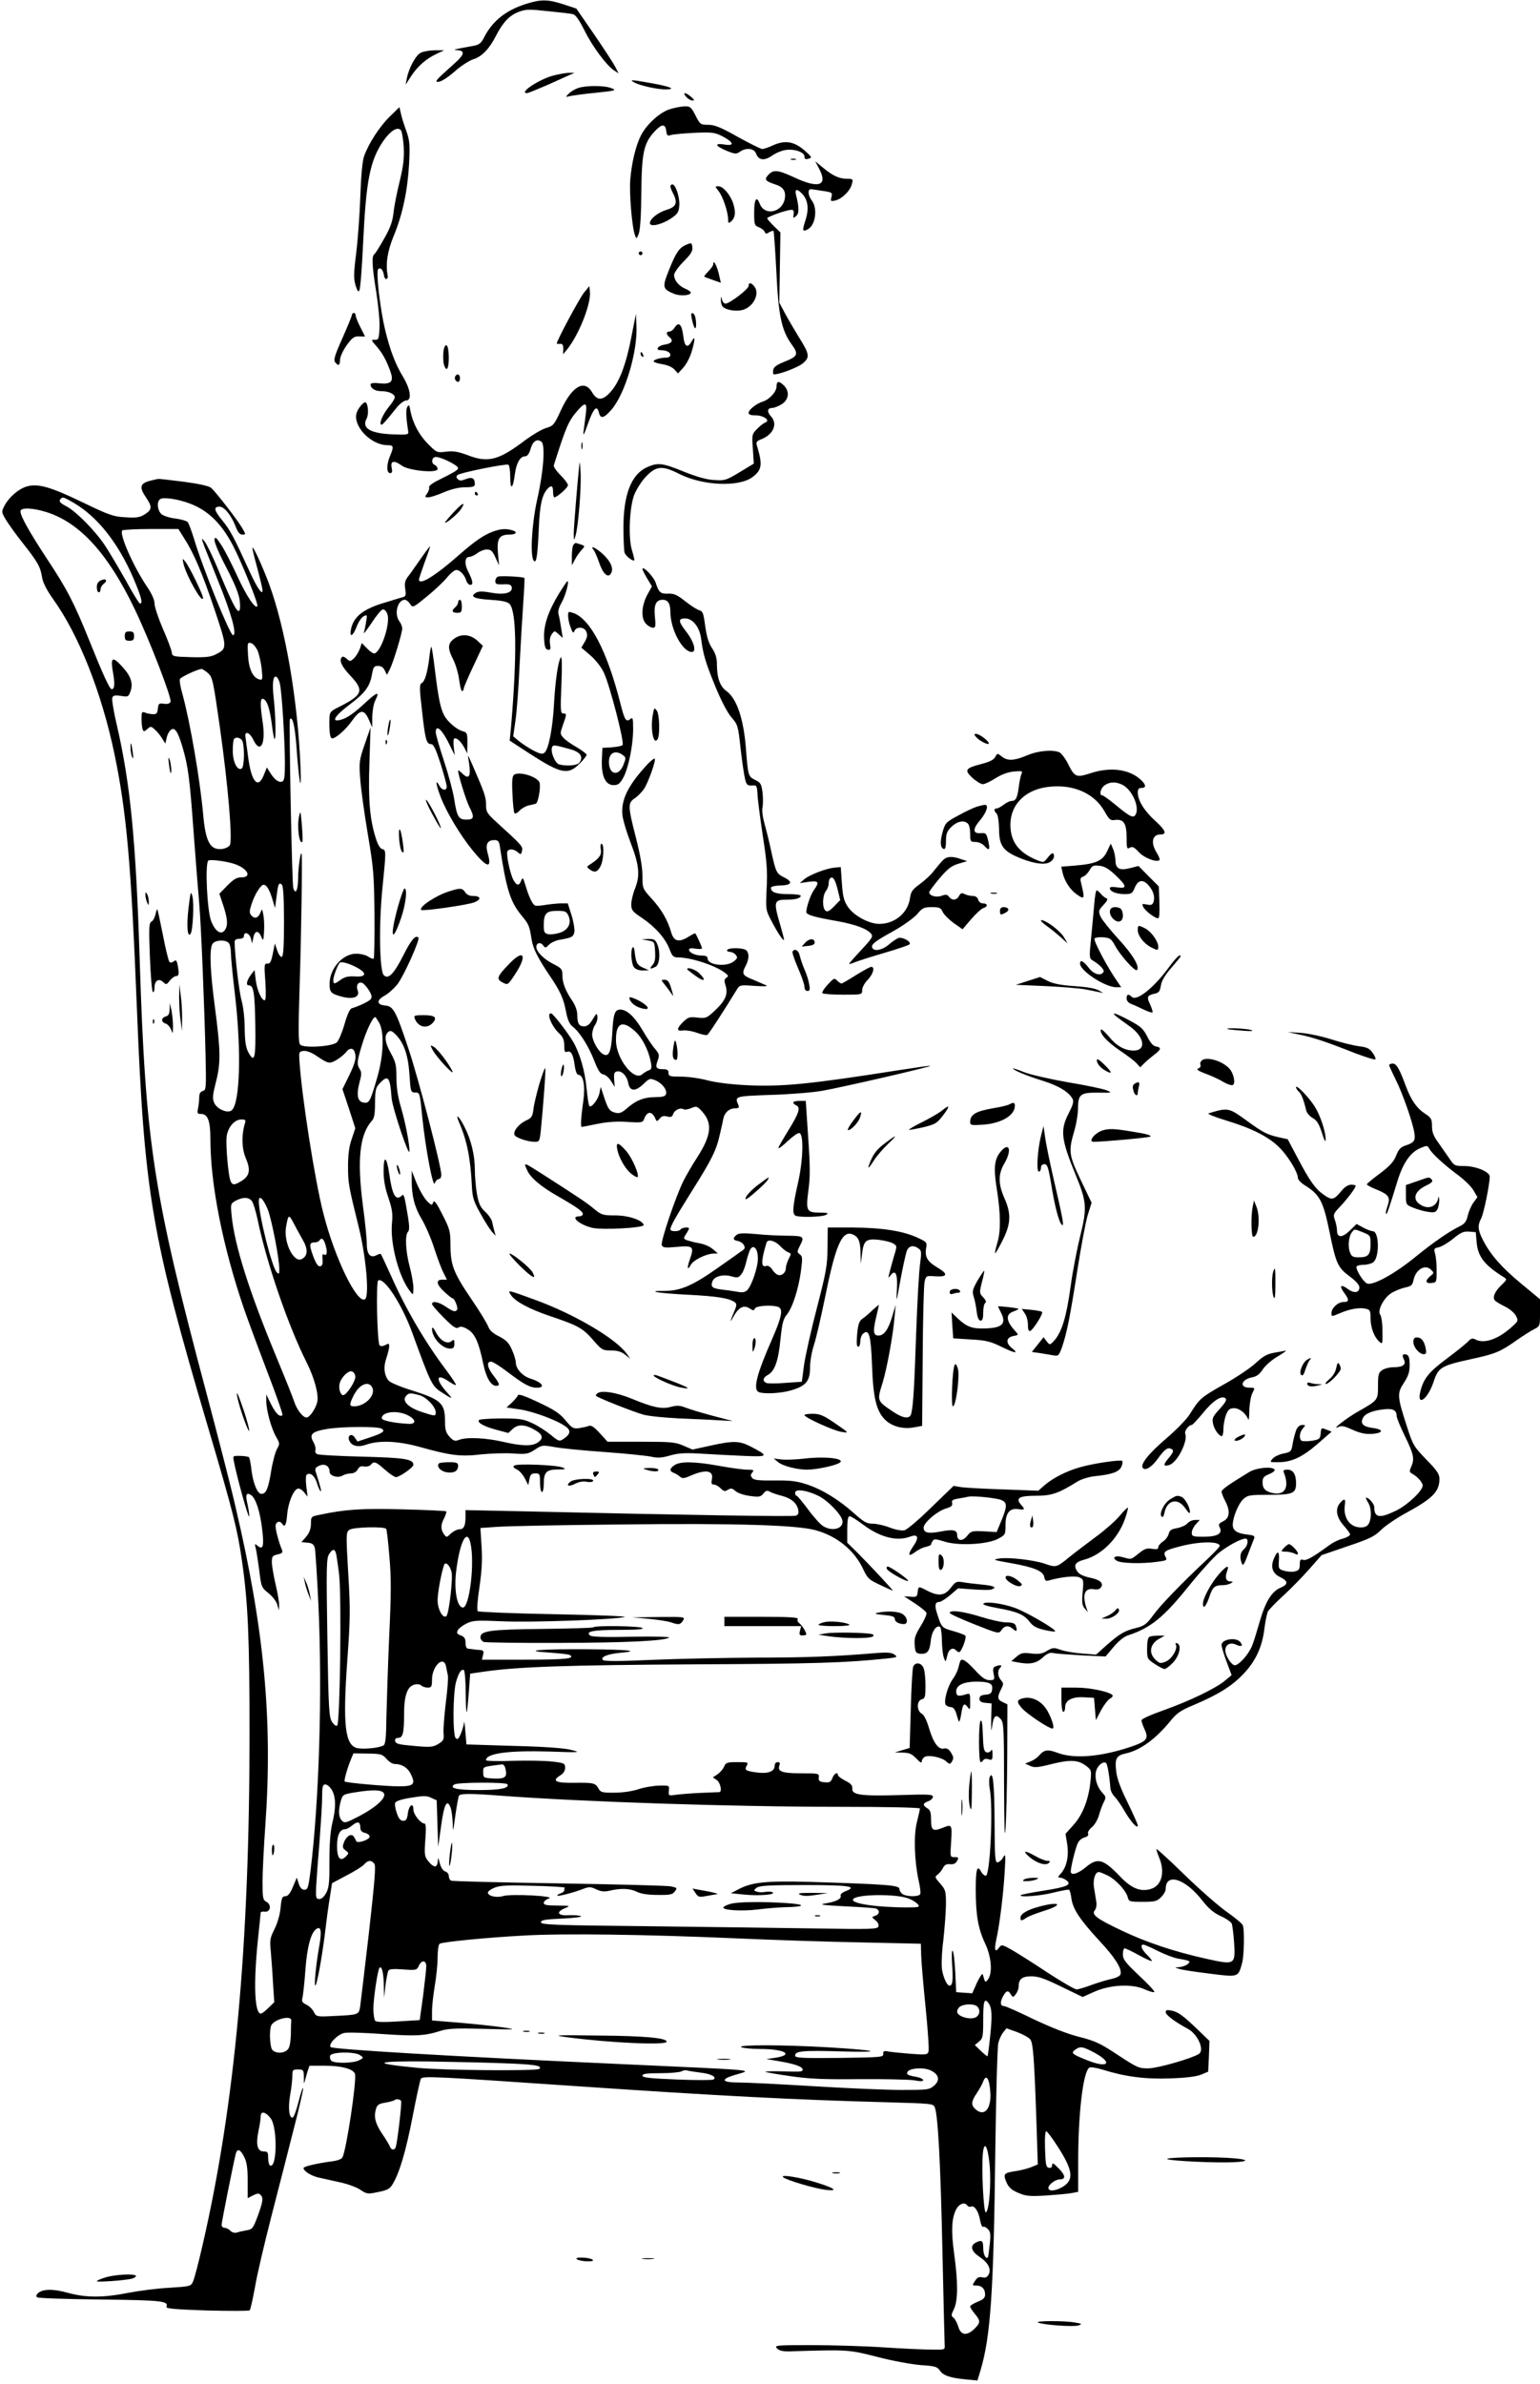 <?xml version="1.0" standalone="no"?>
<!DOCTYPE svg PUBLIC "-//W3C//DTD SVG 20010904//EN"
 "http://www.w3.org/TR/2001/REC-SVG-20010904/DTD/svg10.dtd">
<svg version="1.0" xmlns="http://www.w3.org/2000/svg"
 width="827pt" height="1280pt" viewBox="0 0 827 1280"
 preserveAspectRatio="xMidYMid meet">
<g transform="translate(0,1280) scale(0.1,-0.1)"
fill="#000000" stroke="none">
<path d="M2828 12780 c-110 -34 -183 -92 -228 -180 -15 -30 -27 -40 -52 -45
-105 -19 -122 -23 -96 -24 45 -2 44 -21 -3 -64 -24 -22 -59 -53 -77 -70 -18
-16 -31 -32 -28 -34 10 -11 50 11 103 58 31 27 74 54 95 61 45 13 87 57 122
127 37 71 71 108 121 127 40 15 57 15 157 4 62 -6 122 -13 134 -16 14 -2 33
-29 62 -86 42 -86 119 -190 161 -217 l23 -15 -20 39 c-12 22 -63 100 -114 174
l-93 135 -70 23 c-83 27 -120 27 -197 3z"/>
<path d="M2260 12517 c-27 -13 -64 -81 -75 -137 l-7 -35 29 45 c35 54 83 96
138 121 l40 19 -50 0 c-27 0 -61 -6 -75 -13z"/>
<path d="M2970 12394 c-78 -21 -186 -94 -140 -94 6 0 54 20 108 43 53 24 108
49 122 55 l25 11 -30 0 c-16 0 -55 -7 -85 -15z"/>
<path d="M3405 12358 c29 -17 123 -38 170 -38 59 1 26 15 -80 34 -106 19 -117
19 -90 4z"/>
<path d="M3103 12327 c-18 -7 -40 -20 -50 -31 -17 -18 -17 -18 7 -12 14 3 77
12 140 18 106 11 112 13 85 24 -37 16 -139 16 -182 1z"/>
<path d="M3685 12280 c10 -11 25 -20 34 -20 12 1 10 5 -8 20 -30 26 -49 26
-26 0z"/>
<path d="M2094 12175 c-55 -53 -115 -146 -139 -214 -9 -27 -16 -102 -20 -214
-3 -94 -13 -231 -22 -304 -14 -110 -14 -139 -4 -174 10 -31 15 -39 21 -28 5 8
14 122 20 254 16 338 37 444 109 549 37 53 74 77 93 58 6 -6 13 -46 16 -89 3
-61 -1 -101 -22 -188 -15 -60 -30 -137 -33 -169 -5 -44 -17 -80 -50 -137 -24
-43 -48 -81 -53 -84 -15 -9 -12 -66 11 -206 11 -70 19 -155 17 -190 -3 -59 -5
-64 -25 -63 -21 0 -21 -1 7 -33 33 -37 55 -77 76 -136 20 -55 6 -71 -58 -65
-32 4 -48 1 -48 -6 0 -21 24 -36 58 -36 39 0 72 -15 72 -33 0 -7 -13 -29 -30
-49 -32 -39 -54 -87 -44 -97 5 -6 17 7 87 94 16 19 38 35 48 35 32 0 24 59
-16 126 -43 71 -70 143 -97 254 -27 113 -50 312 -37 325 12 12 26 -3 31 -33 1
-12 8 -21 13 -20 6 2 9 10 7 18 -12 62 -2 130 32 213 48 115 75 244 83 389 5
104 3 124 -15 175 -12 32 -25 74 -29 93 l-8 35 -51 -50z"/>
<path d="M3598 12214 c-54 -16 -126 -82 -156 -141 -27 -53 -49 -142 -57 -233
-7 -75 9 -262 25 -303 8 -21 8 -21 20 8 8 19 13 100 14 220 2 216 13 266 71
329 39 42 58 43 63 2 3 -24 7 -27 25 -21 12 4 69 9 127 12 95 4 109 2 150 -19
61 -32 66 -53 11 -44 -56 9 -52 -7 10 -33 46 -19 53 -19 72 -6 34 24 76 19 87
-9 13 -36 42 -41 84 -13 19 14 52 28 71 31 47 9 105 -10 105 -34 0 -14 5 -17
22 -12 20 5 19 8 -20 43 -56 49 -104 58 -168 30 -25 -12 -53 -21 -61 -21 -7 0
-66 29 -131 65 -92 52 -125 65 -159 65 -41 0 -44 2 -68 50 -23 45 -29 50 -58
49 -17 0 -53 -7 -79 -15z"/>
<path d="M4248 11943 c6 -2 18 -2 25 0 6 3 1 5 -13 5 -14 0 -19 -2 -12 -5z"/>
<path d="M4400 11892 c47 -90 -5 -106 -138 -43 -87 40 -109 42 -138 10 -21
-23 -13 -32 39 -49 44 -14 59 -37 51 -79 -15 -73 -109 -91 -134 -25 -17 45
-30 26 -30 -46 0 -66 2 -71 25 -80 14 -5 28 -16 31 -24 5 -12 10 -13 24 -3 11
6 21 9 24 7 2 -3 9 -99 15 -215 11 -238 28 -318 81 -392 40 -55 36 -66 -40
-96 -41 -17 -56 -28 -58 -45 -2 -12 0 -22 4 -22 31 0 128 37 155 59 39 33 37
49 -21 141 -22 36 -55 92 -73 125 l-32 60 3 189 3 188 -36 35 c-19 19 -35 37
-35 41 0 8 95 42 125 45 16 2 19 -3 17 -23 -4 -22 -2 -23 13 -10 17 14 17 45
0 113 -9 33 6 36 34 5 30 -32 36 -80 17 -139 -19 -57 -17 -66 12 -50 42 22 54
113 21 155 -20 26 -23 62 -4 60 6 0 34 -4 63 -9 51 -7 53 -9 47 -33 -6 -23 -4
-24 22 -18 36 9 80 53 88 89 7 25 5 27 -23 27 -44 0 -78 15 -129 57 l-45 37
22 -42z"/>
<path d="M3600 11800 c0 -6 7 -25 16 -41 24 -48 15 -70 -35 -85 -47 -14 -91
-49 -91 -72 0 -22 62 -9 113 25 37 25 42 34 45 70 3 44 -20 113 -37 113 -6 0
-11 -5 -11 -10z"/>
<path d="M3859 11774 c23 -29 51 -113 51 -152 0 -20 2 -22 15 -12 22 19 27 45
15 89 -13 49 -55 101 -82 101 -19 0 -19 0 1 -26z"/>
<path d="M3685 11486 c-38 -16 -56 -43 -95 -142 -34 -85 -32 -96 29 -121 33
-14 91 -10 91 7 0 4 -14 13 -30 20 -35 15 -60 45 -60 74 0 11 23 44 51 72 39
39 50 57 47 77 -3 24 -4 25 -33 13z"/>
<path d="M3430 11440 c0 -5 5 -10 10 -10 6 0 10 5 10 10 0 6 -4 10 -10 10 -5
0 -10 -4 -10 -10z"/>
<path d="M3830 11380 c0 -6 -12 -22 -26 -37 -14 -14 -24 -27 -22 -28 2 -2 22
-10 46 -18 l43 -15 -7 31 c-12 59 -34 100 -34 67z"/>
<path d="M4020 11265 c0 -17 -102 -95 -124 -95 -8 0 -17 10 -19 23 -4 20 -4
19 -6 -4 0 -15 5 -32 13 -38 23 -19 83 -25 115 -11 51 21 79 84 54 119 -17 24
-33 27 -33 6z"/>
<path d="M3137 11230 c-23 -27 -147 -258 -147 -274 0 -2 8 -3 18 -2 13 1 17
-6 17 -28 l-1 -28 23 28 c62 78 127 242 121 306 l-3 32 -28 -34z"/>
<path d="M1890 11110 c0 -6 -23 -62 -51 -125 -42 -94 -49 -118 -39 -130 18
-22 25 -18 26 14 1 17 17 51 36 78 30 41 40 48 67 47 17 -1 31 -1 31 0 0 0
-11 23 -25 50 -14 27 -25 55 -25 63 0 7 -4 13 -10 13 -5 0 -10 -5 -10 -10z"/>
<path d="M3715 11089 c12 -58 25 -69 23 -20 -2 27 -8 46 -17 49 -10 3 -11 -3
-6 -29z"/>
<path d="M3392 10998 c-28 -148 -64 -245 -109 -297 -45 -53 -76 -55 -104 -6
-42 70 -108 31 -168 -100 -35 -76 -40 -82 -79 -93 -23 -7 -72 -36 -110 -64
-142 -108 -199 -124 -307 -83 -56 21 -80 25 -120 20 -49 -6 -50 -5 -97 42 -49
50 -81 111 -94 177 -5 32 -8 36 -17 21 -8 -15 -7 -52 5 -130 3 -19 -2 -20 -82
-17 -122 5 -169 33 -141 85 13 25 7 87 -8 87 -11 0 -37 -31 -45 -54 -25 -70
74 -176 165 -176 33 0 35 -7 14 -57 -20 -46 -20 -93 0 -93 11 0 13 8 8 30 -7
37 14 40 55 10 37 -27 192 -42 192 -18 0 9 -7 18 -15 22 -19 7 -19 35 0 42 19
8 125 -43 125 -59 -1 -11 -16 -20 -118 -71 -23 -12 -40 -26 -38 -32 3 -7 -2
-21 -10 -33 -14 -19 -14 -21 6 -21 11 0 49 12 83 27 40 17 81 27 115 27 40 0
52 4 52 16 0 33 -14 41 -48 28 -25 -10 -34 -10 -44 0 -8 8 -8 15 -2 21 12 13
262 63 274 56 6 -4 10 -34 10 -68 0 -72 15 -62 25 18 8 59 28 95 54 95 12 0
22 12 30 39 12 43 35 58 59 39 21 -18 11 -161 -24 -313 -29 -132 -38 -305 -17
-326 14 -14 20 26 27 186 5 113 17 167 44 198 22 25 32 21 32 -13 0 -16 3 -30
7 -30 14 0 73 52 73 65 0 8 -18 32 -40 54 -22 22 -38 45 -36 53 66 208 79 238
127 293 43 49 53 45 45 -17 -4 -29 -9 -71 -12 -93 -4 -30 2 -21 23 39 30 84
48 104 59 62 9 -37 27 -32 68 15 73 85 140 310 134 448 l-3 66 -23 -117z"/>
<path d="M3622 11040 c-7 -11 -19 -20 -27 -20 -19 0 -19 -14 0 -30 23 -19 13
-34 -25 -40 -37 -5 -54 -30 -22 -30 31 0 52 -11 52 -26 0 -8 -10 -14 -22 -14
-32 0 -68 -11 -68 -20 0 -4 20 -11 45 -15 27 -4 54 -15 66 -28 l20 -22 29 32
c16 18 36 56 44 84 20 67 20 93 0 56 -21 -38 -38 -29 -44 24 -8 69 -25 86 -48
49z"/>
<path d="M2386 10934 c-8 -20 -8 -78 0 -98 13 -34 24 -14 24 43 0 59 -12 86
-24 55z"/>
<path d="M3440 10901 c0 -6 4 -13 10 -16 6 -3 7 1 4 9 -7 18 -14 21 -14 7z"/>
<path d="M2445 10780 c-7 -12 2 -30 16 -30 5 0 9 9 9 20 0 21 -15 27 -25 10z"/>
<path d="M4170 10725 c0 -28 -38 -70 -74 -81 -33 -10 -76 -44 -76 -60 0 -10
12 -14 39 -14 42 0 80 -28 51 -38 -8 -3 -28 -18 -44 -34 -28 -29 -29 -31 -23
-108 l5 -79 -76 -46 c-73 -44 -80 -46 -137 -42 -41 2 -93 17 -163 45 -115 47
-139 50 -199 23 -84 -39 -126 -149 -125 -328 0 -61 3 -120 6 -130 6 -18 44
-48 52 -41 2 2 -4 26 -12 53 -21 66 -14 230 12 299 11 27 37 69 59 93 57 62
90 66 182 19 127 -64 319 -72 393 -18 52 39 56 66 25 169 -6 19 -2 25 21 34
67 25 92 84 54 124 -23 25 -20 45 8 45 9 0 32 9 50 20 38 24 44 68 12 100 -27
27 -40 25 -40 -5z"/>
<path d="M3122 10405 c0 -16 2 -22 5 -12 2 9 2 23 0 30 -3 6 -5 -1 -5 -18z"/>
<path d="M3112 10315 c-11 -102 -31 -348 -31 -380 1 -40 1 -40 10 -10 14 47
31 252 27 335 -2 41 -5 66 -6 55z"/>
<path d="M814 10221 c-63 -15 -69 -35 -29 -93 33 -49 32 -64 -7 -89 -27 -17
-45 -20 -104 -16 -64 3 -87 11 -230 80 -172 83 -239 102 -298 86 -44 -12 -96
-56 -121 -102 -18 -35 -18 -35 7 -78 15 -24 56 -82 93 -128 78 -99 92 -124
101 -181 5 -29 25 -68 59 -116 138 -192 260 -500 329 -829 66 -316 90 -591
121 -1365 40 -999 77 -1218 380 -2245 138 -466 160 -556 184 -722 33 -225 41
-418 41 -931 0 -1138 -79 -1992 -251 -2740 -22 -97 -46 -188 -53 -202 -11 -24
-16 -25 -126 -32 -63 -3 -162 -16 -220 -27 -134 -27 -229 -27 -326 0 -79 22
-133 21 -160 -2 -9 -8 -11 -16 -5 -22 5 -5 152 -10 341 -12 332 -4 366 -8 354
-39 -4 -10 44 -14 217 -20 122 -3 226 -3 230 1 4 4 17 62 29 128 11 66 51 234
87 375 36 140 90 349 119 465 30 115 53 216 52 224 -2 8 -12 -23 -24 -69 -11
-46 -26 -86 -32 -88 -19 -6 -26 50 -14 120 7 38 12 84 12 103 0 32 2 35 30 35
31 0 32 -3 32 -55 -1 -19 1 -23 4 -10 3 11 10 35 15 53 l11 32 84 0 c87 0 150
-17 160 -43 11 -30 -45 -407 -67 -449 -6 -10 -27 -18 -61 -22 -76 -10 -148
-27 -148 -35 0 -16 36 -39 75 -50 22 -5 75 -17 117 -26 43 -9 93 -27 113 -41
35 -23 39 -24 96 -12 50 10 63 17 78 43 36 59 71 177 107 363 20 104 40 195
44 202 10 16 80 12 840 -40 762 -52 1173 -73 1658 -86 246 -7 254 -7 262 -28
17 -40 31 -301 41 -774 6 -263 11 -488 12 -502 2 -25 1 -25 -68 -24 -38 0
-155 5 -260 12 -104 7 -280 12 -390 12 -190 0 -198 -1 -182 -18 14 -13 32 -17
80 -15 303 9 304 9 457 -30 80 -21 185 -40 233 -44 78 -5 90 -9 104 -29 17
-27 55 -40 140 -48 l62 -6 16 53 c55 183 71 424 80 1187 4 294 11 551 16 572
5 20 17 46 27 58 l17 21 56 -20 c31 -12 63 -29 71 -39 16 -18 22 -93 35 -479
l6 -193 -34 -14 c-19 -8 -55 -17 -80 -21 -68 -10 -73 -15 -55 -59 12 -28 26
-42 63 -58 42 -18 59 -20 148 -15 55 4 117 9 138 13 l37 7 0 161 c0 265 27
485 60 506 7 4 38 -1 71 -11 122 -38 228 -52 364 -47 87 3 142 10 167 21 l36
15 4 83 3 82 -60 58 c-83 80 -109 98 -144 105 -24 5 -31 3 -31 -9 0 -14 47
-50 119 -89 54 -29 91 -115 59 -135 -41 -25 -219 -76 -269 -77 -53 -1 -61 3
-165 71 -95 63 -122 76 -209 98 -64 16 -152 51 -245 95 -80 39 -150 70 -157
70 -21 0 -24 19 -8 50 18 34 29 38 44 12 10 -16 12 -16 26 2 8 11 15 28 15 39
0 42 18 57 69 57 38 0 71 -12 161 -56 l114 -55 60 27 c86 39 203 45 271 15 26
-12 51 -19 54 -15 3 3 -33 43 -82 88 -74 70 -87 87 -87 114 0 18 4 32 10 32 5
0 39 -16 75 -36 36 -20 68 -34 70 -32 3 2 -9 17 -25 33 -30 29 -39 55 -20 55
6 0 41 -15 78 -34 38 -19 86 -37 108 -41 66 -11 72 -14 50 -31 -11 -8 -31 -14
-45 -15 -25 -1 -25 -1 4 -10 17 -5 90 -16 164 -25 151 -19 150 -20 171 56 11
38 14 179 4 204 -3 9 -42 41 -86 72 -44 31 -147 121 -229 201 -82 80 -149 141
-149 136 0 -6 7 -27 15 -46 33 -79 13 -151 -45 -168 -54 -17 -104 3 -163 65
-93 97 -122 105 -187 51 -42 -35 -80 -46 -80 -22 1 27 27 133 39 154 6 13 22
25 36 29 15 4 22 11 18 20 -3 8 6 23 21 35 14 11 30 39 37 62 6 23 18 55 26
71 13 26 13 30 -6 50 -29 31 -43 76 -36 113 6 32 37 59 54 49 8 -5 19 -71 24
-136 1 -14 11 -34 23 -46 11 -11 35 -45 52 -75 34 -59 72 -101 72 -79 0 7 -25
62 -55 124 -38 77 -57 128 -61 168 -8 66 1 83 49 94 78 16 161 76 240 172 37
46 56 59 133 91 127 54 202 101 262 165 65 68 100 144 112 242 5 41 14 83 19
93 6 10 43 49 83 85 40 37 103 101 139 142 l66 75 140 48 c119 40 145 53 179
87 22 22 81 62 130 89 148 80 184 117 184 186 0 25 -13 45 -71 104 -67 69 -72
78 -104 178 -52 160 -53 177 -16 233 24 37 31 58 31 96 0 35 -4 50 -15 55 -22
8 -28 -2 -16 -25 14 -27 -4 -42 -54 -42 -22 0 -51 -7 -63 -16 -19 -13 -22 -24
-22 -84 0 -78 0 -77 -109 -139 -60 -34 -147 -102 -104 -82 17 9 33 5 77 -15
40 -18 68 -24 102 -22 64 4 67 24 5 32 -52 7 -68 24 -51 55 11 22 50 38 111
45 49 6 69 -5 69 -35 0 -10 20 -59 45 -110 48 -98 52 -122 33 -164 -10 -23
-10 -28 6 -37 29 -16 56 -47 56 -63 0 -29 -84 -107 -145 -136 -87 -42 -115
-37 -115 20 0 17 -29 51 -44 51 -3 0 1 -11 10 -25 19 -29 21 -83 5 -114 -8
-15 -21 -21 -44 -21 -58 0 -95 53 -85 120 5 34 -2 38 -25 12 -28 -31 -21 -77
18 -121 19 -21 35 -43 35 -49 0 -6 -17 -16 -38 -22 -22 -5 -54 -21 -73 -35
-89 -65 -124 -85 -141 -79 -15 4 -18 0 -18 -25 0 -25 -5 -32 -26 -37 -14 -4
-40 -2 -57 3 -31 9 -32 11 -29 57 3 52 -8 55 -28 6 -18 -43 -6 -78 35 -97 44
-21 44 -39 1 -57 -47 -20 -80 -74 -111 -181 -14 -49 -32 -108 -41 -130 -18
-46 -71 -105 -93 -105 -18 0 -51 52 -51 80 0 30 26 45 57 31 30 -14 41 -8 23
14 -22 27 -100 15 -100 -16 0 -10 12 -50 27 -90 l27 -72 -35 -29 c-50 -42
-187 -108 -326 -158 -74 -26 -123 -48 -123 -56 0 -7 8 -29 17 -49 23 -49 12
-63 -72 -92 -164 -55 -307 -67 -396 -33 -54 20 -72 17 -100 -16 -8 -9 -27 -23
-44 -30 l-30 -12 27 -12 c22 -11 42 -9 117 10 101 25 143 22 186 -12 26 -20
27 -24 21 -82 -10 -97 -42 -179 -91 -233 l-43 -48 9 -55 c10 -64 -3 -124 -34
-158 -16 -17 -17 -22 -6 -22 9 0 24 -6 35 -14 32 -24 6 -36 -121 -56 -64 -10
-120 -21 -123 -24 -13 -14 109 -4 177 14 41 10 78 17 82 15 4 -3 10 -24 13
-49 9 -57 45 -111 148 -223 85 -91 122 -149 116 -180 -2 -11 -21 -21 -53 -28
-27 -6 -76 -21 -108 -33 -32 -12 -66 -22 -76 -22 -10 0 -80 41 -157 91 -76 51
-163 105 -192 122 -51 28 -53 29 -67 11 -21 -29 -27 -12 -15 42 18 80 38 242
45 359 6 96 5 107 -7 85 -7 -14 -21 -26 -30 -28 -14 -3 -16 21 -17 218 -1 209
-9 282 -27 237 -3 -10 -3 -39 2 -65 18 -103 1 -462 -22 -462 -7 0 -18 9 -24
20 -22 42 -30 18 -30 -93 0 -139 13 -212 51 -292 33 -70 40 -157 15 -191 -15
-20 -16 -19 -28 26 -3 8 -16 -12 -31 -43 l-26 -58 -43 3 -43 3 -5 107 c-3 58
-9 110 -14 115 -5 5 -6 -26 -3 -74 6 -83 3 -113 -14 -113 -13 0 -32 40 -40 85
-4 23 -2 91 7 160 7 66 14 153 14 194 0 68 -2 76 -31 109 -29 33 -30 36 -14
48 10 7 23 24 29 36 9 17 19 22 39 20 18 -2 29 4 37 18 9 18 8 20 -14 20 -24
0 -24 0 -18 85 5 92 5 93 -49 71 -49 -19 -59 -12 -59 45 0 38 -4 52 -20 61
-27 17 -25 27 5 38 14 5 25 16 25 24 0 13 -25 14 -182 9 -204 -6 -254 1 -251
35 2 16 -7 27 -37 42 -22 11 -40 25 -40 30 0 20 -21 9 -30 -16 -8 -21 -15 -25
-42 -22 -27 2 -33 7 -31 26 3 21 0 22 -96 22 -103 0 -128 10 -115 44 4 11 1
16 -10 16 -9 0 -16 -8 -16 -20 0 -30 -35 -43 -93 -36 -64 9 -70 13 -57 37 10
18 7 19 -50 19 -55 0 -62 -2 -72 -25 -6 -14 -22 -32 -36 -41 l-24 -16 21 -14
c20 -14 30 -63 14 -65 -5 0 -48 -2 -98 -4 -49 -2 -109 -7 -133 -10 -42 -6 -43
-6 -40 22 3 28 3 28 -52 27 -31 -1 -81 -9 -110 -19 -33 -11 -85 -19 -129 -19
-63 -1 -75 2 -85 19 -18 33 -27 35 -124 34 -106 -2 -131 9 -86 38 20 12 29 26
29 43 0 23 -5 26 -70 33 -39 5 -134 6 -212 4 -79 -3 -143 -1 -143 3 0 37 118
53 335 47 170 -6 177 -5 125 8 -36 10 -143 18 -310 22 l-255 8 -6 70 c-3 39
-6 60 -7 47 -1 -12 -9 -39 -17 -59 -12 -29 -18 -34 -28 -24 -16 16 -15 241 2
301 14 50 29 72 42 64 5 -3 10 -60 10 -127 2 -134 6 -131 17 13 l7 95 83 12
c181 25 436 34 1127 38 646 3 801 8 1024 31 59 6 63 8 45 21 -15 11 -37 13
-94 9 -223 -19 -384 -25 -655 -25 -165 -1 -414 -6 -553 -12 -174 -8 -257 -8
-264 -1 -16 16 26 33 94 39 110 10 48 17 -175 19 -253 2 -367 -8 -205 -18 54
-4 102 -9 108 -13 31 -19 -22 -25 -237 -25 l-235 0 6 25 c5 21 3 25 -16 27
-13 1 -30 2 -38 4 -8 1 -21 2 -27 3 -8 1 -13 14 -13 31 0 23 -6 33 -25 40 -21
8 -24 13 -16 29 6 10 27 26 48 36 33 16 55 17 193 11 154 -7 597 9 655 23 17
4 -152 11 -375 15 -223 4 -409 12 -414 16 -6 6 -2 58 9 131 13 89 16 149 11
219 l-6 97 88 6 c48 4 350 10 672 13 606 7 933 -3 1036 -30 118 -31 213 -109
260 -211 23 -49 31 -56 91 -84 36 -17 67 -31 68 -31 5 0 -129 143 -192 206
l-53 52 0 71 c0 51 4 71 13 71 7 0 39 -20 72 -45 91 -68 181 -91 251 -65 44
17 52 -3 19 -50 -32 -47 -28 -61 10 -32 14 11 39 24 55 27 17 4 30 10 30 13 0
4 4 13 9 20 7 11 17 10 60 -3 74 -25 230 -17 289 13 41 22 42 23 42 76 0 64
22 91 70 84 34 -5 36 -2 14 23 -32 36 -12 49 78 49 86 0 121 12 227 78 19 11
60 24 90 27 91 9 131 23 143 51 6 13 8 27 5 31 -9 8 -155 -13 -227 -34 -72
-20 -146 -58 -190 -96 l-34 -30 -186 7 c-102 3 -204 9 -227 12 l-42 7 -120
-116 c-65 -64 -130 -119 -143 -122 -14 -4 -47 2 -79 14 -30 12 -71 21 -92 21
-33 0 -48 9 -103 58 -81 72 -170 127 -254 154 -52 17 -87 21 -171 20 -83 -1
-110 2 -119 13 -10 12 -10 18 0 30 11 13 7 15 -27 15 -21 0 -88 9 -148 20
-132 24 -212 26 -243 4 -27 -18 -28 -32 -4 -41 9 -3 24 -12 33 -20 14 -12 23
-11 63 7 78 33 119 25 109 -21 -4 -22 -2 -29 11 -29 9 0 25 -9 36 -20 17 -17
23 -18 39 -8 17 10 23 9 41 -7 11 -10 45 -22 77 -26 50 -7 58 -5 73 13 13 17
20 18 36 9 10 -6 38 -15 61 -21 51 -13 80 -37 89 -72 5 -21 2 -29 -12 -35 -15
-6 -577 3 -1491 24 l-283 6 0 -36 c0 -49 -9 -67 -33 -67 -11 0 -31 -10 -45
-22 -23 -23 -24 -23 -38 -4 -18 26 -18 50 2 87 8 17 13 33 11 35 -3 3 -108 8
-233 11 -223 6 -310 0 -446 -29 -47 -9 -48 -10 -48 -48 0 -27 -8 -48 -25 -69
l-26 -30 33 -3 c25 -2 33 -9 39 -29 3 -15 12 -150 19 -300 22 -476 4 -1061
-43 -1439 -11 -84 -14 -95 -32 -95 -14 0 -23 10 -31 33 l-10 32 -21 -50 c-15
-36 -27 -50 -41 -50 -16 0 -20 -9 -25 -61 -3 -36 -16 -81 -32 -114 -24 -47
-27 -61 -21 -117 3 -35 9 -111 12 -170 l7 -107 -31 -30 c-17 -17 -35 -31 -41
-31 -34 0 -40 160 -16 395 8 77 15 143 15 147 0 4 10 7 22 5 31 -3 38 37 9 53
-19 10 -21 20 -21 108 0 53 7 189 15 302 40 563 -5 1051 -160 1710 -23 102
-93 373 -154 603 -289 1084 -329 1343 -361 2342 -20 633 -50 937 -121 1246
-18 75 -29 144 -26 153 5 13 15 15 47 10 37 -6 40 -5 50 22 17 44 4 84 -45
137 -53 57 -63 49 -47 -40 10 -57 7 -83 -8 -83 -11 0 -47 79 -121 263 -80 199
-120 277 -228 439 -94 144 -141 227 -141 253 0 21 63 20 139 -4 180 -56 333
-225 475 -522 81 -169 199 -476 192 -496 -4 -10 -16 -14 -36 -11 -26 4 -29 1
-32 -26 -3 -26 -7 -31 -28 -30 -14 1 -33 4 -42 9 -16 6 -18 1 -18 -33 0 -22 3
-48 6 -57 6 -14 8 -14 25 1 18 16 20 16 40 -2 12 -10 30 -32 39 -47 l18 -29 7
30 c3 17 13 36 22 43 21 18 38 -7 63 -91 31 -106 39 -170 60 -460 11 -151 25
-322 30 -380 10 -117 27 -525 34 -814 4 -179 3 -189 -15 -193 -13 -4 -19 -14
-19 -33 0 -15 -3 -42 -6 -59 -6 -27 -4 -31 14 -31 38 0 52 -36 52 -135 0 -244
67 -579 180 -910 23 -66 80 -220 127 -343 47 -122 83 -225 80 -229 -14 -13
-36 8 -61 58 l-26 53 0 -35 c0 -48 26 -145 52 -191 21 -36 21 -40 6 -66 -9
-16 -24 -70 -32 -121 -15 -93 -27 -121 -52 -121 -21 0 -44 55 -53 125 -4 36
-10 68 -14 72 -4 3 -25 7 -47 7 -40 1 -40 0 -34 -29 16 -84 78 -307 82 -296 2
6 -2 34 -8 62 -13 55 -8 69 18 53 25 -16 49 -88 60 -184 11 -90 5 -113 -24
-89 -16 13 -17 12 -11 -11 4 -14 12 -67 19 -118 11 -91 12 -95 50 -125 21 -17
42 -44 47 -61 l9 -31 1 27 c1 15 -8 66 -19 113 -11 47 -20 101 -20 120 0 29 4
34 31 40 23 5 29 11 24 23 -17 40 -35 107 -35 129 0 23 23 32 35 13 14 -23 23
-7 27 47 5 63 32 131 56 141 9 3 23 -5 35 -19 l19 -24 -7 56 c-4 35 -3 59 3
63 19 12 41 -6 53 -42 6 -21 15 -41 20 -47 8 -8 0 25 -25 102 -6 18 -2 25 18
34 30 14 56 -1 56 -32 0 -23 46 -36 71 -20 10 6 30 11 44 11 14 0 29 8 36 21
8 15 18 20 35 16 13 -2 29 2 35 9 17 21 27 18 76 -26 25 -22 52 -40 59 -40 20
0 94 52 94 66 0 31 -46 38 -275 44 -126 3 -236 9 -243 14 -7 4 -11 14 -8 22 3
7 -2 27 -11 43 -24 41 -8 56 76 70 84 13 270 14 291 1 21 -13 6 -24 -67 -48
l-63 -21 -15 22 c-16 24 -40 12 -30 -15 12 -31 47 -40 94 -23 69 24 173 19
293 -15 157 -44 214 -51 321 -38 50 5 128 8 171 5 73 -5 82 -3 118 20 37 25
41 26 102 15 35 -7 156 -19 270 -27 114 -8 227 -20 252 -25 35 -8 57 -7 102 6
45 13 79 15 167 10 60 -4 164 -9 230 -12 134 -6 136 -1 33 52 -58 29 -91 30
-213 3 l-96 -21 -49 21 c-43 19 -68 21 -228 21 l-179 0 -42 46 c-30 33 -46 44
-59 39 -9 -4 -33 -9 -52 -12 -32 -4 -38 0 -74 43 -32 38 -60 56 -145 96 -74
35 -107 46 -110 37 -2 -7 -17 -24 -32 -39 l-29 -26 75 -11 c78 -13 202 -60
245 -93 28 -21 23 -41 -17 -67 -18 -12 -25 -10 -64 23 -24 20 -69 49 -99 63
-49 23 -67 26 -167 26 -61 0 -115 -4 -120 -8 -13 -13 23 -34 93 -53 l64 -17
25 23 c28 26 69 23 123 -10 38 -23 41 -43 10 -64 -30 -21 -85 -20 -188 4 -93
21 -194 26 -235 10 -22 -8 -30 -6 -51 17 -19 21 -24 37 -24 79 0 101 -19 119
-179 170 -59 18 -115 42 -123 51 -25 29 -30 74 -13 122 8 24 15 52 15 63 0 16
-3 17 -21 7 -13 -7 -25 -7 -30 -2 -14 14 -20 341 -8 349 32 19 128 -129 183
-281 95 -261 105 -284 149 -314 67 -44 74 -46 41 -10 -66 72 -64 110 3 65 20
-14 39 -24 41 -21 3 2 -20 37 -50 77 -114 151 -219 330 -298 509 -28 62 -53
115 -55 117 -2 2 -12 -1 -22 -6 -33 -18 -53 3 -53 58 0 27 -9 120 -21 207 -32
246 -18 382 48 456 13 13 17 38 17 97 1 69 4 82 25 104 45 48 56 36 64 -79 5
-55 95 -324 96 -285 1 34 -21 151 -45 233 -18 60 -25 110 -25 163 0 66 -4 82
-29 128 -33 58 -38 97 -15 116 11 9 19 7 40 -14 44 -44 67 -110 74 -215 6 -93
7 -96 31 -96 24 0 25 -2 37 -125 17 -171 59 -392 68 -362 4 12 14 22 21 22 8
0 14 10 14 23 0 45 -122 515 -177 679 -67 201 -80 226 -125 230 -46 4 -47 29
-2 53 20 11 51 39 69 62 35 46 122 240 112 250 -16 15 -40 -14 -81 -96 -51
-100 -81 -131 -105 -106 -23 23 -27 274 -7 469 20 199 20 203 -2 208 -11 3
-24 25 -34 59 -32 100 -41 205 -34 404 l6 190 -31 -90 c-29 -83 -31 -97 -25
-180 3 -49 21 -182 40 -295 32 -189 35 -223 37 -438 1 -128 -1 -235 -4 -238
-3 -3 -16 1 -29 10 -12 9 -42 16 -65 16 -73 0 -143 -80 -143 -162 0 -45 7 -52
63 -68 64 -17 101 -3 88 33 -11 27 3 49 25 40 7 -3 23 -20 35 -39 16 -26 18
-38 10 -48 -10 -12 -61 -37 -102 -49 -10 -3 -25 -36 -39 -86 -13 -45 -32 -89
-41 -97 -26 -23 -180 -32 -197 -12 -10 12 -10 78 -3 309 9 265 15 689 11 714
-5 23 -19 -75 -19 -132 -1 -64 -14 -89 -26 -50 -7 22 -24 898 -18 906 14 18
27 -37 35 -146 14 -195 28 -267 22 -113 -15 364 -81 748 -170 988 -36 95 -80
192 -88 192 -3 0 9 -48 25 -107 16 -60 29 -114 29 -122 0 -29 -27 10 -65 91
-90 197 -108 231 -151 284 -45 55 -49 74 -14 74 24 0 62 -46 84 -103 13 -34
23 -47 38 -47 19 0 19 1 -3 38 -29 48 -141 192 -165 213 -12 10 -66 22 -149
33 -71 9 -132 16 -135 15 -3 0 -19 -4 -36 -8z m-419 -120 c127 -74 238 -213
320 -402 43 -101 54 -139 37 -139 -5 0 -39 55 -76 123 -38 67 -88 152 -112
188 -52 79 -155 183 -206 210 -37 19 -45 29 -31 42 10 10 14 9 68 -22z m621
-3 c98 -36 170 -104 233 -223 46 -87 140 -318 133 -329 -11 -18 -60 57 -108
162 -27 59 -64 132 -83 162 -30 46 -36 51 -39 33 -2 -13 24 -75 64 -151 49
-95 68 -144 72 -181 3 -35 1 -51 -7 -51 -13 0 -42 59 -116 238 -26 62 -56 122
-66 135 -19 22 -19 21 -1 -28 11 -27 43 -108 71 -178 73 -179 106 -297 82
-297 -16 0 -165 367 -210 520 -13 41 -27 80 -33 87 -5 6 -34 15 -64 19 -30 3
-64 14 -76 23 -23 20 -28 69 -7 82 18 11 93 0 155 -23z m-28 -186 c52 -80 98
-188 164 -384 69 -206 69 -209 7 -241 -27 -14 -54 -17 -134 -15 -98 3 -100 3
-103 28 -2 14 -24 71 -48 126 -24 56 -44 116 -44 133 0 20 -14 52 -39 89 -73
108 -150 280 -135 304 3 4 72 8 154 8 l148 0 30 -48z m394 -602 c9 -19 19 -64
23 -98 6 -58 5 -64 -10 -60 -36 7 -59 55 -63 129 -4 65 -3 71 14 67 11 -1 26
-19 36 -38z m-266 -123 c25 -22 28 -34 65 -293 44 -312 69 -606 53 -632 -6 -9
-25 -18 -43 -20 -63 -6 -87 39 -100 186 -17 187 -69 491 -111 645 -11 37 -17
74 -14 81 4 11 87 50 116 55 4 0 19 -9 34 -22z m386 -53 c11 -37 27 -298 28
-427 0 -78 -3 -99 -15 -103 -18 -7 -42 11 -65 49 l-17 27 -16 -40 c-31 -80
-68 -38 -85 100 -6 47 -13 94 -14 105 -5 33 23 23 41 -14 38 -81 69 -28 52 89
-15 99 -14 133 2 128 21 -7 35 -50 46 -131 5 -43 12 -81 15 -84 9 -9 6 131 -4
217 -9 80 -4 123 13 117 6 -2 15 -17 19 -33z m-204 -306 c16 -16 16 -144 0
-154 -23 -14 -48 35 -48 95 0 32 3 61 7 64 10 11 28 8 41 -5z m-31 -669 c65
-25 85 -69 30 -69 -26 0 -42 -10 -76 -44 l-43 -44 21 -63 c24 -73 26 -108 8
-133 -20 -27 -50 -7 -72 46 -23 53 -35 316 -16 328 14 8 106 -5 148 -21z m258
-306 c0 -132 -3 -187 -12 -190 -6 -2 -17 13 -24 34 l-13 38 -11 -55 c-9 -44
-15 -55 -29 -53 -17 1 -18 -6 -11 -98 4 -67 3 -99 -4 -99 -17 0 -42 57 -48
112 l-6 50 -18 -23 c-24 -32 -30 -59 -13 -59 26 0 32 -37 35 -210 3 -185 -4
-211 -38 -148 -13 25 -18 57 -19 128 0 55 -8 118 -17 150 -13 45 -37 249 -37
314 0 10 9 16 25 16 16 0 25 6 25 15 0 26 29 16 37 -12 l7 -28 6 29 c7 40 27
44 42 9 12 -27 13 -26 16 27 2 30 0 71 -4 90 -6 31 -7 33 -14 14 -12 -31 -30
-39 -48 -21 -13 14 -14 22 -3 57 16 54 50 110 67 110 16 0 33 -29 49 -85 l12
-40 8 60 c8 70 13 81 29 65 7 -7 11 -71 11 -197z m-297 -115 c7 -7 12 -31 12
-55 0 -23 10 -125 22 -225 35 -299 27 -582 -18 -619 -22 -18 -80 7 -94 41 -10
23 -8 42 9 109 27 104 26 167 -4 397 -27 202 -31 313 -15 345 12 22 68 27 88
7z m695 -136 c49 -28 42 -48 -16 -44 -35 2 -55 -2 -76 -17 -36 -26 -41 -26
-41 -2 0 19 23 81 35 93 9 8 59 -7 98 -30z m114 -294 c27 -52 23 -172 -10
-288 -36 -125 -43 -140 -65 -140 -42 0 -51 36 -30 115 10 36 10 50 0 65 -17
27 -15 43 13 134 22 73 57 146 70 146 2 0 12 -15 22 -32z m-133 -154 c11 -30
6 -55 -29 -128 l-36 -73 35 -105 34 -105 -19 -57 c-14 -39 -20 -85 -20 -145 0
-92 2 -105 58 -331 40 -164 57 -370 33 -385 -43 -26 -164 224 -224 463 -46
179 -116 629 -128 817 -3 47 -2 50 22 53 15 2 41 -8 63 -22 71 -48 75 -49 115
-26 20 12 42 31 50 41 16 23 38 25 46 3z m-589 -386 c-19 -62 -17 -134 5 -186
27 -63 21 -95 -23 -122 -55 -34 -61 -27 -74 90 -6 58 -9 124 -6 148 7 51 42
92 79 92 23 0 25 -3 19 -22z m37 -415 c8 -10 22 -56 32 -103 47 -227 162 -564
262 -763 42 -83 66 -172 58 -212 -8 -37 -41 -85 -58 -85 -20 0 -52 42 -66 85
-7 22 -51 132 -98 245 -143 345 -222 593 -238 753 -6 64 -6 65 22 81 38 20 68
20 86 -1z m86 -46 c21 -54 62 -263 62 -322 0 -25 -2 -27 -14 -15 -26 27 -96
307 -96 381 0 37 24 14 48 -44z m139 -74 c11 -21 32 -60 47 -86 31 -52 30 -89
-3 -106 -43 -24 -99 89 -85 171 12 70 15 71 41 21z m172 -120 c11 -38 6 -58
-11 -47 -6 4 -8 -6 -6 -27 2 -25 -1 -35 -13 -37 -11 -2 -22 14 -37 54 -23 62
-21 74 8 74 10 0 22 5 25 10 12 19 24 10 34 -27z m159 -701 c4 -24 -46 -101
-65 -102 -15 0 -26 36 -19 63 8 32 45 69 64 65 10 -2 18 -13 20 -26z m90 -59
c23 -41 -36 -103 -97 -103 -26 0 -26 10 -1 60 29 57 78 79 98 43z m254 -43
c39 -11 88 -63 88 -93 0 -21 -3 -21 -79 4 -70 24 -103 58 -81 84 15 18 23 18
72 5z m-62 -108 c44 -22 47 -48 5 -46 -80 4 -145 18 -145 30 0 35 83 45 140
16z m2206 -433 c49 -25 118 -95 127 -129 12 -44 -50 -65 -101 -34 -15 8 -52
49 -82 90 -30 40 -58 74 -62 74 -5 0 -8 7 -8 16 0 23 63 14 126 -17z m984 -23
c30 -14 29 -35 -5 -116 l-23 -55 -68 4 c-64 3 -69 2 -90 -24 -24 -31 -54 -29
-54 4 0 27 -21 32 -88 19 -68 -13 -92 -7 -92 21 0 26 71 87 118 102 31 9 38
16 35 30 -4 14 3 19 34 24 21 3 45 8 53 10 27 6 155 -7 180 -19z m-3306 -154
c3 -5 11 -71 17 -148 10 -110 10 -199 -1 -429 -7 -159 -13 -355 -15 -433 -1
-109 -5 -146 -15 -152 -22 -14 -106 -22 -141 -15 -66 15 -79 121 -54 471 16
222 17 273 5 468 -12 209 -12 220 6 233 20 15 189 19 198 5z m453 -79 c23
-107 -6 -343 -41 -343 -32 0 -49 95 -36 198 20 159 59 231 77 145z m-724 -47
c3 -8 11 -61 18 -118 14 -118 5 -796 -10 -811 -6 -6 -16 2 -28 19 -16 26 -19
64 -25 452 -6 374 -5 428 9 448 17 27 28 30 36 10z m622 -106 c8 -35 -14 -221
-27 -235 -18 -19 -48 34 -48 84 0 40 20 148 35 190 8 20 32 -4 40 -39z m-30
-505 c3 -14 7 -36 10 -49 3 -13 -2 -79 -11 -147 -8 -68 -14 -141 -12 -163 3
-35 0 -41 -29 -59 -29 -17 -43 -18 -130 -10 -81 7 -98 11 -101 26 -2 11 3 17
16 17 25 0 32 25 32 128 0 99 17 148 55 158 15 4 31 2 38 -5 6 -6 21 -11 34
-11 20 0 23 5 23 44 0 71 62 131 75 71z m-319 -498 c13 -15 32 -27 43 -27 39
0 71 -20 87 -54 27 -55 16 -66 -64 -66 -71 0 -284 19 -291 26 -5 4 15 74 34
120 l13 31 77 -1 c71 -1 79 -4 101 -29z m638 -51 c12 -46 -1 -57 -63 -54 -55
3 -56 4 -56 33 0 32 -6 29 101 43 7 1 15 -9 18 -22z m11 -85 c12 -21 -39 -31
-152 -31 -120 0 -163 10 -133 30 19 12 277 13 285 1z m-942 -32 c21 -38 22
-94 1 -179 -10 -43 -15 -110 -15 -200 1 -110 -2 -142 -16 -170 -12 -22 -25
-35 -38 -35 -18 0 -20 6 -17 70 2 39 10 147 18 240 7 94 14 200 14 238 0 57 3
67 18 67 9 0 25 -14 35 -31z m277 -14 c19 -23 -36 -75 -131 -125 -71 -37 -79
-39 -93 -24 -18 18 -20 53 -6 105 10 34 12 36 72 46 98 16 144 15 158 -2z
m625 -15 c437 -33 1244 -60 1826 -60 254 0 429 -4 429 -9 0 -5 -7 -38 -16 -73
-18 -70 -14 -205 9 -313 8 -33 12 -66 9 -73 -5 -15 -66 -16 -93 -2 -10 6 -19
19 -19 29 0 20 -62 25 -482 38 -234 6 -309 -1 -383 -40 l-40 -21 70 -7 c79 -8
174 -1 154 12 -7 4 -26 5 -41 2 -15 -3 -35 -2 -45 2 -17 6 -17 7 1 21 16 11
67 14 257 14 239 0 287 -7 220 -33 -18 -7 -29 -17 -27 -24 7 -17 -26 -33 -83
-42 -36 -6 -12 -9 104 -15 83 -4 158 -9 168 -12 23 -7 22 -31 -3 -39 -20 -6
-20 -7 1 -24 14 -11 20 -24 16 -34 -5 -14 -43 -15 -339 -10 -183 3 -589 8
-903 12 -497 5 -570 8 -570 21 0 12 22 16 115 20 63 3 108 9 100 13 -8 4 -37
6 -64 5 -60 -4 -73 16 -24 37 33 14 33 14 -39 15 -56 0 -73 3 -73 14 0 8 12
19 28 24 40 13 -202 26 -246 13 -36 -11 -82 0 -82 19 0 6 16 18 36 26 29 12
70 14 207 10 95 -2 171 -7 170 -10 -2 -3 -3 -10 -3 -15 0 -5 -9 -13 -21 -16
-11 -4 -18 -9 -16 -12 5 -5 96 19 143 38 27 10 37 10 66 -4 26 -12 43 -14 73
-7 60 14 108 12 145 -6 21 -11 59 -17 111 -17 67 -1 81 2 93 19 14 18 12 20
-22 27 -20 4 -292 11 -603 16 -312 5 -572 11 -578 15 -6 4 -11 15 -11 25 0 10
-8 21 -19 24 -11 3 -22 19 -29 43 -9 34 -10 35 -11 12 -1 -17 -7 -28 -15 -28
-8 0 -24 12 -36 28 -20 25 -22 34 -16 115 5 60 3 87 -4 87 -21 0 -60 49 -60
75 0 41 -24 24 -30 -21 -4 -31 -9 -39 -25 -39 -14 0 -24 11 -34 41 -8 22 -12
47 -9 55 4 10 34 20 86 28 67 11 85 11 108 -1 l29 -13 4 -125 4 -125 16 114
c16 117 32 146 51 96 5 -14 10 -52 11 -83 1 -52 2 -48 14 40 8 54 16 102 20
108 8 12 63 12 220 0z m-750 -170 c0 -17 7 -26 25 -30 14 -3 25 -12 25 -20 0
-17 -67 -39 -72 -24 -2 5 -8 16 -13 24 -13 20 -42 2 -54 -34 -8 -21 -6 -29 10
-40 18 -14 18 -16 2 -32 -30 -31 -48 -11 -48 55 0 60 15 91 45 91 7 0 23 9 36
20 30 24 43 21 44 -10z m75 -195 c9 -11 3 -89 -29 -372 -23 -197 -44 -375 -47
-396 -7 -43 -8 -44 -142 -50 -92 -5 -93 -4 -107 22 -7 15 -26 33 -40 39 -21
10 -26 17 -21 35 3 12 11 80 16 150 9 125 30 204 60 222 24 15 28 -12 15 -90
-18 -99 -30 -222 -21 -214 9 9 34 144 51 279 8 69 20 158 27 198 l11 72 77 41
c43 22 86 49 96 60 20 23 37 24 54 4z m3939 -64 c45 -23 98 -81 107 -116 6
-24 10 -25 81 -25 65 0 77 3 98 25 14 13 25 33 25 44 0 88 103 57 195 -60 35
-45 62 -68 101 -86 29 -13 55 -31 59 -41 3 -9 9 -53 12 -97 8 -124 6 -125
-148 -91 -172 38 -324 89 -454 151 -135 64 -165 86 -146 109 8 9 11 29 8 48
-3 18 -8 51 -12 74 -7 42 6 84 26 84 5 0 27 -9 48 -19z m-1068 -124 c19 -7 40
-21 48 -30 12 -16 7 -17 -65 -17 -171 1 -305 23 -281 46 26 26 237 27 298 1z
m-931 -213 c201 -9 507 -19 680 -22 l315 -7 2 -65 c1 -36 12 -162 24 -281 12
-119 19 -224 15 -234 -6 -16 -16 -17 -94 -11 -48 4 -101 9 -119 12 -26 5 -31
3 -30 -13 2 -17 -12 -18 -235 -21 -203 -2 -238 0 -238 12 0 25 37 29 244 23
243 -7 201 6 -69 22 -240 14 -486 14 -465 1 8 -5 54 -10 102 -10 134 0 186
-32 77 -48 l-44 -6 70 -12 c82 -14 125 -29 125 -44 0 -13 -5 -13 -115 -10 -49
1 -88 0 -85 -3 3 -2 64 -13 135 -23 103 -15 179 -18 370 -16 132 1 264 -2 293
-6 37 -7 52 -6 49 2 -2 6 -20 14 -40 17 -42 7 -52 13 -43 27 12 19 82 24 119
9 49 -21 58 -54 23 -84 -26 -22 -35 -23 -174 -23 -81 0 -293 9 -472 20 -179
11 -360 20 -403 20 -90 0 -100 16 -26 39 100 31 173 24 -631 61 -886 40 -1521
78 -1534 90 -15 15 36 68 73 76 19 4 112 1 207 -6 178 -12 224 -10 309 17 40
13 83 15 235 11 177 -5 181 -4 100 8 -47 7 -151 18 -232 25 l-148 12 0 51 c0
28 7 89 15 136 8 47 15 115 15 152 0 37 5 70 11 73 16 10 262 34 454 44 210
12 653 6 1135 -15z m-1661 -151 c0 -16 -8 -86 -17 -158 l-18 -130 -114 -7
c-74 -5 -118 -4 -125 3 -5 5 -10 36 -10 67 1 55 22 198 32 216 12 18 23 -23
24 -89 l2 -70 7 67 c5 37 12 72 16 79 5 8 29 10 79 6 69 -5 73 -4 84 19 15 34
41 31 40 -3z m3018 -195 c20 -26 22 -65 11 -173 -6 -60 -13 -112 -15 -114 -1
-2 -17 11 -35 28 l-33 32 23 19 c20 17 22 27 22 119 0 97 6 116 27 89z m-59
-20 c18 -18 14 -46 -8 -58 -30 -16 -100 5 -100 30 0 10 8 24 18 29 24 14 75
14 90 -1z m-3684 -75 c-1 -7 -2 -42 -2 -77 -2 -44 -7 -70 -18 -80 -22 -23 -71
-20 -84 3 -11 22 -14 100 -4 126 13 34 110 59 108 28z m4317 -175 c99 -55 67
-83 -44 -38 -82 33 -87 38 -63 56 28 20 40 18 107 -18z m-3946 -12 c18 -13 18
-14 -5 -26 -31 -17 -135 -19 -151 -3 -6 6 -9 19 -6 27 8 21 134 23 162 2z
m751 -42 c182 -6 229 -13 210 -31 -12 -12 -524 -8 -657 6 -252 24 -230 37 59
34 108 -2 283 -5 388 -9z m1076 -51 c56 -6 90 -24 69 -37 -6 -4 -94 -4 -196 0
-145 6 -185 10 -185 21 0 10 23 13 98 13 53 0 104 5 112 10 8 5 21 7 29 5 8
-3 41 -8 73 -12z m1556 -103 c7 -91 -32 -137 -80 -93 -24 22 -23 41 7 85 14
21 30 49 35 64 16 41 33 16 38 -56z m-3164 -49 c5 -8 -20 -224 -29 -248 -6
-19 -25 -16 -32 5 -4 9 -21 38 -39 64 -38 56 -47 91 -36 133 7 25 15 31 52 37
23 4 45 10 48 13 8 8 30 6 36 -4z m-700 -94 c37 -50 34 -275 -5 -252 -5 4 -9
22 -9 41 0 30 -3 34 -25 34 -33 0 -42 37 -27 110 7 31 12 66 12 79 0 30 27 24
54 -12z m4224 -148 c84 -129 91 -182 29 -219 -38 -23 -77 -26 -77 -6 0 18 38
46 62 46 32 0 30 22 -6 58 -28 29 -36 33 -36 19 0 -12 -6 -17 -17 -15 -16 3
-18 17 -21 102 -2 60 1 97 7 94 5 -1 32 -37 59 -79z m-364 -97 c10 -101 -2
-253 -20 -259 -12 -4 -24 232 -16 315 7 73 26 43 36 -56z m-4002 37 c13 -25
18 -58 18 -127 l0 -93 29 15 c21 11 31 12 40 3 16 -16 14 -34 -15 -114 -24
-65 -29 -71 -57 -76 -18 -3 -41 -8 -53 -12 -13 -4 -27 -1 -37 9 -8 9 -23 16
-31 16 -9 0 -16 7 -16 16 0 14 62 324 76 381 8 31 25 25 46 -18z m3883 -260
c4 -6 13 -8 21 -5 18 7 40 -28 48 -77 4 -21 11 -35 16 -32 4 3 16 -2 25 -12
14 -14 16 -28 10 -82 -4 -36 -8 -68 -10 -70 -11 -11 -25 16 -25 50 0 41 -8 46
-41 29 -31 -17 -23 -47 20 -75 47 -31 66 -67 50 -96 -8 -15 -17 -19 -34 -15
-17 4 -27 0 -39 -19 -16 -24 -16 -25 7 -25 30 0 47 -18 47 -48 0 -18 -9 -27
-40 -39 -22 -9 -40 -20 -40 -26 0 -5 11 -22 25 -39 32 -38 31 -48 -4 -82 -40
-38 -72 -33 -85 14 -6 19 -17 40 -25 47 -14 10 -14 15 2 47 22 47 22 144 1
296 -17 124 -14 191 11 239 16 31 47 41 60 20z"/>
<path d="M985 9775 c14 -64 105 -225 105 -184 0 17 -74 169 -95 194 -16 19
-16 19 -10 -10z"/>
<path d="M2416 2849 c-4 -33 -5 -63 -3 -66 3 -2 8 23 12 57 4 34 5 63 2 66 -2
3 -7 -23 -11 -57z"/>
<path d="M3735 2637 c14 -22 20 -23 58 -16 23 4 49 9 57 10 15 1 -26 12 -93
23 l-38 7 16 -24z"/>
<path d="M4297 2628 c16 -8 42 -8 85 -1 l63 10 -85 1 c-67 0 -80 -2 -63 -10z"/>
<path d="M3923 2579 c-18 -5 -35 -13 -38 -18 -9 -16 97 -23 185 -12 46 6 112
11 145 12 111 2 117 15 10 22 -133 9 -263 7 -302 -4z"/>
<path d="M4378 2513 c6 -2 18 -2 25 0 6 3 1 5 -13 5 -14 0 -19 -2 -12 -5z"/>
<path d="M2813 1893 c9 -2 23 -2 30 0 6 3 -1 5 -18 5 -16 0 -22 -2 -12 -5z"/>
<path d="M2893 1883 c9 -2 23 -2 30 0 6 3 -1 5 -18 5 -16 0 -22 -2 -12 -5z"/>
<path d="M3045 1863 c236 -31 535 -44 535 -24 0 20 -116 31 -365 33 -238 3
-252 2 -170 -9z"/>
<path d="M3858 1743 c18 -2 45 -2 60 0 15 2 0 4 -33 4 -33 0 -45 -2 -27 -4z"/>
<path d="M2550 10150 c0 -5 5 -10 11 -10 5 0 7 5 4 10 -3 6 -8 10 -11 10 -2 0
-4 -4 -4 -10z"/>
<path d="M2437 10051 c-26 -28 -47 -53 -47 -56 0 -11 69 46 85 71 29 44 10 36
-38 -15z"/>
<path d="M2647 9946 c-49 -18 -97 -51 -177 -121 -132 -117 -220 -171 -220
-136 0 5 14 46 30 91 17 45 30 84 30 87 0 4 -23 -27 -51 -67 -28 -40 -59 -85
-70 -98 -14 -19 -17 -34 -13 -63 5 -28 3 -40 -7 -43 -8 -2 -52 -16 -99 -30
-119 -35 -170 -75 -185 -143 -10 -49 10 -40 30 12 9 25 26 50 37 56 20 11 21
9 14 -29 -3 -22 -9 -49 -12 -59 -3 -10 15 14 41 52 25 39 52 71 60 73 9 2 19
-8 25 -24 18 -46 -31 -199 -68 -212 -7 -2 -25 10 -40 26 l-29 30 -11 -32 c-7
-18 -21 -41 -32 -51 -19 -17 -21 -17 -38 -2 -10 10 -22 14 -25 10 -18 -17 -3
-50 43 -99 77 -81 69 -104 -57 -168 -49 -24 -53 -29 -54 -64 -2 -57 2 -96 10
-104 11 -13 74 39 111 92 44 62 65 64 90 8 l19 -43 0 58 c1 32 8 72 17 88 24
48 10 45 -48 -8 -66 -62 -106 -90 -141 -98 -51 -13 -29 22 50 82 84 63 110 98
121 165 7 37 11 43 32 43 16 0 29 -8 36 -24 l12 -24 15 29 c19 38 67 195 67
220 0 10 -7 28 -15 38 -30 40 -10 116 29 116 8 0 20 -10 28 -22 15 -22 15 -22
92 41 42 34 90 80 108 102 17 21 39 39 48 39 20 0 45 -26 54 -57 4 -13 14 -23
22 -23 17 0 13 23 -12 72 -21 40 -18 78 5 78 10 0 30 9 44 20 14 11 37 20 51
20 22 0 31 -8 46 -42 l20 -43 -6 66 c-7 77 7 99 62 99 38 0 46 15 12 24 -34 9
-59 7 -101 -8z"/>
<path d="M3076 9867 c-3 -12 -6 -40 -5 -62 l0 -40 16 30 c8 17 25 40 36 52 21
24 23 22 -27 37 -8 3 -16 -5 -20 -17z"/>
<path d="M3188 9847 c6 -7 19 -37 29 -66 20 -60 47 -86 63 -61 17 25 2 63 -40
103 -37 35 -76 54 -52 24z"/>
<path d="M3450 9745 c0 -4 11 -26 25 -50 l26 -43 -26 -47 c-31 -60 -34 -126
-5 -155 11 -11 27 -20 36 -20 15 0 16 8 11 59 -7 64 6 91 42 91 28 0 41 -21
41 -65 0 -93 65 -215 115 -215 27 0 12 55 -30 109 -43 55 -44 71 -6 71 41 0
78 -47 86 -108 11 -86 23 -126 75 -254 32 -78 65 -142 87 -168 35 -40 37 -46
50 -168 8 -70 19 -144 24 -164 8 -32 13 -36 37 -35 26 2 27 0 30 -48 1 -27 14
-126 28 -220 22 -139 26 -191 21 -284 -5 -112 -5 -116 23 -170 35 -68 70 -120
70 -105 0 7 -9 40 -19 75 -38 129 -36 139 34 139 48 0 75 8 75 21 0 5 -31 9
-68 9 -65 0 -92 10 -92 34 0 6 20 11 45 12 67 1 76 18 27 43 -45 23 -45 25
-77 171 -9 41 -24 99 -32 128 -8 29 -12 65 -8 79 3 14 3 49 0 78 -6 47 -11 54
-40 68 -37 18 -38 21 -50 177 -13 155 -49 260 -104 300 -34 24 -51 71 -51 143
0 34 -7 58 -26 87 -19 28 -29 63 -37 119 -9 69 -13 80 -32 85 -12 3 -46 25
-75 48 -43 34 -60 42 -91 41 -42 -2 -51 6 -68 59 -10 31 -71 94 -71 73z"/>
<path d="M2673 9704 c-7 -3 -13 -14 -13 -24 0 -16 7 -18 42 -17 33 2 43 -2 46
-15 6 -31 -39 -43 -110 -30 -42 8 -67 8 -80 1 -38 -21 -13 -34 75 -39 62 -4
91 -10 103 -22 38 -38 41 -279 8 -664 l-7 -70 109 -71 c166 -107 204 -115 265
-54 22 21 39 43 39 49 0 5 -24 23 -52 40 -29 16 -62 39 -72 51 -19 21 -19 23
-3 69 21 58 21 62 1 62 -14 0 -15 18 -9 158 4 102 3 152 -4 142 -14 -23 -29
-123 -36 -250 -7 -130 -29 -243 -51 -261 -11 -9 -23 -7 -60 12 -25 13 -59 36
-77 50 l-31 26 12 84 c7 46 17 179 22 294 6 116 15 268 20 339 5 71 8 131 6
133 -6 7 -131 13 -143 7z m392 -927 c53 -15 70 -42 45 -73 -13 -14 -67 -18
-107 -8 -24 7 -50 74 -37 95 6 11 12 10 99 -14z"/>
<path d="M543 9685 c-16 -7 -23 -18 -23 -37 0 -16 5 -28 10 -28 6 0 10 7 10
16 0 9 7 22 16 29 24 17 14 32 -13 20z"/>
<path d="M3001 9612 c-58 -96 -83 -171 -79 -240 2 -44 7 -58 20 -60 14 -3 16
3 12 30 -4 21 0 40 9 53 15 20 15 20 37 0 l22 -20 -8 50 c-4 27 -10 61 -14 75
-5 18 0 37 16 65 21 37 42 115 31 115 -2 0 -23 -31 -46 -68z"/>
<path d="M2460 9566 c0 -7 -7 -19 -15 -26 -22 -18 -18 -30 10 -30 22 0 25 4
25 35 0 19 -4 35 -10 35 -5 0 -10 -6 -10 -14z"/>
<path d="M3051 9492 c0 -15 6 -43 14 -62 10 -28 14 -32 20 -17 11 25 54 22 64
-5 7 -17 4 -32 -9 -54 l-18 -31 48 -41 c29 -25 59 -63 73 -94 32 -67 112 -377
100 -388 -4 -5 -30 -10 -58 -12 l-50 -3 -3 -65 c-3 -86 19 -135 63 -135 24 0
34 7 52 40 28 51 53 175 53 261 0 59 -2 65 -15 54 -23 -19 -31 -6 -54 86 -71
279 -161 451 -252 483 -27 9 -29 9 -28 -17z m294 -746 c17 -12 17 -16 3 -52
-26 -65 -78 -54 -78 16 0 49 35 66 75 36z"/>
<path d="M670 9385 c0 -20 5 -25 25 -25 20 0 25 5 25 25 0 20 -5 25 -25 25
-20 0 -25 -5 -25 -25z"/>
<path d="M2436 9369 c-32 -25 -33 -51 -1 -112 13 -27 27 -75 31 -108 4 -32 11
-59 15 -59 5 0 9 5 9 12 0 7 23 61 52 122 l51 109 -31 29 c-39 34 -88 37 -126
7z"/>
<path d="M2306 9273 c-10 -82 -24 -131 -41 -140 -13 -7 -13 -26 1 -146 17
-156 24 -182 49 -182 13 0 25 -25 51 -105 18 -58 33 -113 33 -122 1 -25 -26
-22 -39 3 -23 42 -20 10 5 -56 30 -81 106 -208 172 -289 77 -95 106 -102 83
-21 -15 52 -4 75 36 75 18 0 24 -7 28 -32 35 -232 56 -299 116 -372 40 -48 43
-55 55 -131 8 -48 33 -98 97 -193 59 -87 75 -124 89 -200 8 -39 18 -61 35 -74
38 -30 85 -105 115 -182 21 -54 33 -72 49 -74 12 -2 30 -18 41 -35 l20 -32 -3
40 c-2 32 1 40 15 43 26 5 54 -24 61 -64 9 -44 38 -45 82 -3 31 30 35 31 64
19 36 -15 65 -53 56 -75 -4 -11 -20 -15 -56 -15 -61 0 -104 -17 -152 -59 -28
-25 -42 -30 -62 -25 -32 8 -40 17 -62 84 l-18 55 -7 -34 c-7 -34 -43 -80 -54
-69 -4 3 -10 46 -15 95 -9 93 -35 186 -72 250 -30 51 -109 153 -119 153 -26 0
4 -71 45 -109 19 -18 26 -34 26 -64 0 -30 3 -38 14 -34 22 9 34 -13 42 -71 4
-31 12 -52 19 -52 28 0 39 -59 27 -144 -12 -83 -15 -136 -8 -136 2 0 39 7 82
16 54 11 106 15 162 11 80 -5 84 -4 92 18 17 44 45 40 63 -9 3 -7 11 -3 19 8
11 14 22 17 41 12 20 -5 27 -2 32 13 7 22 38 36 56 26 5 -4 24 -1 41 6 29 12
32 11 59 -19 56 -62 49 -127 -26 -244 -25 -38 -58 -95 -74 -126 -41 -82 -125
-328 -117 -347 5 -13 17 -15 81 -9 87 8 94 2 70 -66 -17 -47 -14 -65 5 -30 13
25 82 59 120 60 l25 1 -27 23 c-15 13 -46 27 -70 31 -24 4 -54 12 -67 16 -22
9 -22 10 -7 34 9 13 16 27 16 30 0 9 -39 5 -45 -5 -8 -13 -55 -13 -55 0 0 17
28 66 115 205 106 168 132 220 150 302 9 38 18 78 20 90 7 31 32 53 62 53 20
0 24 4 18 18 -20 47 -21 47 175 54 102 3 226 13 275 22 100 17 586 129 581
134 -2 2 -77 -9 -167 -23 -484 -76 -627 -90 -819 -81 -82 4 -164 14 -210 26
-41 11 -105 20 -142 20 -61 0 -68 2 -68 20 0 15 -7 20 -29 20 -38 0 -43 9 -29
47 10 28 9 34 -15 63 -15 17 -45 62 -67 100 -42 71 -83 110 -119 110 -30 0
-38 -24 -43 -127 -6 -100 -18 -129 -48 -113 -27 14 -60 73 -60 106 0 16 7 40
16 52 8 12 14 32 12 45 -3 20 -5 18 -25 -15 -16 -27 -29 -38 -47 -38 -27 0
-36 16 -36 64 0 19 -11 50 -26 72 -37 54 -54 97 -54 139 0 32 -4 37 -49 60
-49 24 -91 66 -91 91 0 22 22 28 36 10 12 -17 14 -16 33 3 11 11 37 23 58 26
63 11 71 15 77 39 3 13 -3 54 -14 90 l-21 66 -42 0 c-23 -1 -61 -5 -84 -9 -23
-4 -46 -5 -51 -2 -14 9 -32 47 -49 104 -14 46 -16 49 -24 30 -11 -31 -25 -29
-43 5 -18 35 -39 139 -31 152 9 15 36 12 55 -5 16 -14 18 -14 23 6 6 24 2 29
-131 150 -58 53 -62 60 -62 100 0 41 -9 65 -75 217 -24 54 -25 55 -18 17 14
-83 3 -105 -36 -66 -12 12 -21 18 -21 13 0 -21 43 -159 60 -193 29 -56 26 -69
-15 -69 -42 0 -51 14 -66 110 -6 40 -31 133 -55 205 -24 73 -44 142 -44 154 0
46 35 14 75 -69 l27 -55 -5 42 c-3 24 -2 45 2 48 12 7 37 -16 55 -50 l15 -30
1 56 c0 52 -2 57 -24 63 -32 8 -83 51 -101 86 -20 38 -31 94 -49 239 -8 68
-17 126 -19 128 -3 2 -8 -22 -11 -54z m746 -1388 c19 -41 0 -78 -47 -93 -22
-7 -50 -10 -62 -7 -19 4 -23 12 -23 46 0 65 13 79 71 79 43 0 51 -3 61 -25z
m357 -620 c40 -36 74 -103 86 -167 6 -32 4 -39 -11 -44 -11 -4 -27 -14 -36
-22 -44 -37 -139 85 -140 180 -2 96 33 114 101 53z"/>
<path d="M3507 8970 c-16 -76 1 -174 24 -139 14 22 11 133 -4 154 -13 17 -14
16 -20 -15z"/>
<path d="M2087 8911 c-4 -18 -7 -43 -6 -55 1 -11 5 -1 10 24 5 25 7 49 6 55
-2 5 -7 -5 -10 -24z"/>
<path d="M5241 8844 c17 -21 69 -47 69 -35 0 13 -50 51 -68 51 -12 0 -12 -3
-1 -16z"/>
<path d="M2071 8814 c0 -11 3 -14 6 -6 3 7 2 16 -1 19 -3 4 -6 -2 -5 -13z"/>
<path d="M701 8784 c0 -16 4 -38 9 -49 6 -13 7 -5 3 25 -7 53 -13 66 -12 24z"/>
<path d="M5516 8745 c-71 -30 -106 -31 -137 -6 -23 18 -23 18 -34 -2 -7 -15
-30 -27 -73 -38 -89 -23 -95 -33 -50 -75 21 -19 46 -34 56 -34 10 0 40 14 68
32 32 20 66 33 98 36 45 4 49 3 41 -14 -4 -10 -11 -41 -14 -69 -8 -59 -16 -75
-39 -75 -9 0 -28 -9 -42 -20 -14 -11 -31 -20 -37 -20 -16 0 -17 -12 -1 -28 7
-7 12 -41 13 -80 0 -85 18 -115 88 -148 80 -37 152 -50 182 -34 14 7 25 22 25
32 0 25 -11 23 -35 -8 -21 -26 -21 -26 -60 -10 -95 40 -138 97 -139 186 -1
114 85 197 218 207 127 11 234 -39 287 -132 26 -46 32 -51 57 -47 46 6 62 -19
62 -94 0 -59 2 -64 17 -55 14 8 24 3 49 -24 28 -31 96 -57 111 -42 3 3 -4 21
-16 40 -33 53 -23 97 20 97 37 0 29 22 -26 72 -60 54 -95 111 -95 153 0 18 5
25 20 25 25 0 25 15 1 39 -60 60 -163 76 -271 41 -82 -26 -88 -24 -126 52 -13
26 -33 52 -43 58 -33 17 -113 11 -175 -15z m513 -159 c51 -27 91 -118 70 -158
-12 -23 -30 -14 -112 54 -32 26 -62 48 -68 48 -18 0 -9 39 13 54 28 20 61 20
97 2z"/>
<path d="M907 8700 c3 -25 7 -47 9 -49 8 -9 2 55 -6 74 -6 13 -7 5 -3 -25z"/>
<path d="M3479 8699 c-107 -115 -146 -194 -136 -278 3 -25 22 -89 42 -141 48
-124 53 -179 26 -248 -12 -29 -21 -68 -21 -87 0 -31 6 -39 59 -74 72 -49 125
-110 147 -168 14 -37 21 -43 45 -43 70 0 204 -44 254 -84 17 -13 18 -17 6 -25
-12 -8 -13 -16 -4 -44 14 -45 -3 -82 -62 -136 -39 -36 -45 -39 -89 -34 -42 5
-50 3 -77 -23 -37 -36 -37 -52 0 -46 17 2 50 -4 75 -13 24 -9 49 -14 54 -11 9
5 88 128 160 245 14 23 18 24 96 18 50 -3 73 -2 61 3 -11 5 -44 19 -72 31 -57
23 -61 31 -38 75 18 35 19 66 3 82 -14 14 -94 16 -103 2 -3 -5 3 -10 13 -10
11 0 26 -7 33 -16 11 -14 10 -19 -10 -35 -40 -32 -141 -21 -141 16 0 10 -10
15 -31 15 -35 0 -69 16 -69 32 0 7 13 9 35 5 19 -3 35 -2 35 2 0 7 -29 71 -36
80 -2 2 -19 -7 -38 -19 -51 -31 -78 -24 -92 26 -19 65 -51 121 -104 179 -50
55 -50 56 -50 124 0 46 -12 113 -35 204 -43 167 -44 186 -7 211 16 10 38 33
50 50 23 34 66 155 58 163 -3 3 -19 -10 -37 -28z"/>
<path d="M2761 8641 c-10 -7 -13 -31 -9 -104 2 -53 7 -99 11 -103 4 -4 16 2
27 14 11 12 33 24 48 28 15 3 32 7 39 9 12 4 27 80 21 111 -6 32 -107 65 -137
45z"/>
<path d="M2320 8432 c24 -45 45 -80 47 -78 6 6 -65 144 -78 152 -7 4 7 -30 31
-74z"/>
<path d="M5245 8469 c-16 -5 -61 -26 -99 -47 -65 -35 -70 -40 -83 -85 -16 -55
-14 -88 5 -95 8 -2 12 10 12 43 0 38 5 52 29 76 31 30 68 38 89 17 7 -7 12
-31 12 -55 0 -41 2 -43 28 -43 16 0 37 -9 47 -20 28 -31 33 -24 22 25 -10 42
-12 44 -41 42 -43 -3 -44 22 -1 72 35 43 46 82 23 80 -7 0 -26 -5 -43 -10z"/>
<path d="M1606 8417 c-12 -55 1 -154 18 -136 2 2 1 42 -3 89 -6 77 -8 81 -15
47z"/>
<path d="M2143 8302 c2 -34 9 -68 16 -75 10 -10 11 -1 5 43 -11 85 -25 106
-21 32z"/>
<path d="M3226 8242 c6 -30 -6 -49 -53 -80 -24 -15 -24 -16 -7 -29 27 -20 42
-16 59 17 17 32 21 120 5 120 -5 0 -7 -13 -4 -28z"/>
<path d="M5945 8229 c-24 -51 -61 -67 -173 -76 l-73 -6 7 -31 c9 -43 40 -92
74 -116 45 -32 47 -28 25 62 -5 20 -3 27 12 32 10 3 25 19 34 34 14 25 21 28
54 24 27 -3 50 -17 86 -51 61 -58 63 -73 9 -65 -26 4 -40 3 -40 -4 0 -18 35
-32 79 -32 37 0 42 3 55 35 18 41 43 46 73 13 26 -29 36 -62 28 -89 -6 -17
-12 -20 -36 -15 -27 5 -28 4 -19 -14 11 -21 62 -60 79 -60 7 0 9 30 7 86 l-3
85 -55 55 -54 55 -47 -12 c-57 -14 -77 -2 -77 45 -1 17 -6 44 -13 59 l-12 28
-20 -42z"/>
<path d="M5063 8181 c-10 -10 -31 -35 -47 -55 -15 -21 -50 -53 -76 -72 -40
-29 -48 -40 -53 -74 -10 -80 -81 -140 -165 -140 -56 0 -138 45 -169 92 -21 31
-27 55 -32 126 l-6 87 -35 -3 c-46 -5 -134 -39 -162 -63 l-23 -20 48 7 c53 7
59 -1 28 -44 -18 -25 -41 -92 -41 -119 0 -14 44 -27 165 -48 95 -17 162 -41
183 -68 12 -14 5 -25 -52 -86 -36 -39 -66 -72 -66 -75 0 -3 15 1 33 9 18 7 89
30 158 50 68 20 128 40 133 45 13 13 -38 42 -60 34 -10 -4 -34 -20 -52 -36
-33 -28 -75 -37 -87 -18 -11 18 12 36 112 91 54 30 109 70 128 91 28 34 37 38
79 38 40 0 48 -3 58 -25 6 -14 33 -41 59 -60 l48 -34 46 54 c26 30 55 57 66
60 25 8 24 25 -2 25 -12 0 -23 8 -26 20 -4 13 -14 20 -30 20 -13 0 -33 5 -43
10 -15 8 -21 6 -30 -10 -13 -24 -38 -26 -54 -4 -9 12 -17 13 -39 5 -29 -11
-67 0 -67 19 0 5 25 38 55 74 45 53 65 68 102 79 l47 14 -34 11 c-47 17 -77
15 -97 -7z m-565 -155 l14 -58 -33 -34 c-25 -26 -36 -31 -46 -23 -18 15 -17
80 2 105 8 10 15 28 15 40 0 11 3 24 7 28 15 14 27 -3 41 -58z"/>
<path d="M2137 7932 c-45 -162 -33 -206 17 -60 25 73 35 158 18 158 -4 0 -20
-44 -35 -98z"/>
<path d="M2413 8015 c-72 -22 -166 -85 -151 -100 8 -8 252 27 286 41 39 16 34
34 -9 34 -18 0 -33 7 -41 20 -15 23 -27 24 -85 5z"/>
<path d="M1012 7922 c-11 -94 -5 -161 12 -134 12 19 19 166 9 201 -8 31 -10
24 -21 -67z"/>
<path d="M5876 7943 c-4 -43 -11 -125 -17 -183 -10 -95 -9 -106 7 -115 39 -23
67 -52 60 -63 -14 -24 -53 -13 -80 23 -28 36 -46 45 -46 22 0 -39 133 -126
193 -127 l28 0 -19 28 c-52 73 -133 225 -124 234 5 5 27 8 48 6 34 -3 42 -8
62 -45 28 -52 107 -140 117 -131 18 17 -23 85 -99 167 -45 49 -88 103 -96 120
-12 30 -11 34 16 63 21 22 25 32 15 36 -7 2 -21 13 -29 23 -9 11 -20 19 -23
19 -4 0 -10 -35 -13 -77z"/>
<path d="M781 7995 c0 -11 4 -29 9 -40 8 -18 9 -18 9 5 0 14 -4 32 -9 40 -8
12 -10 12 -9 -5z"/>
<path d="M5323 8003 c9 -2 23 -2 30 0 6 3 -1 5 -18 5 -16 0 -22 -2 -12 -5z"/>
<path d="M5370 7910 c0 -23 4 -24 31 -9 23 12 16 29 -12 29 -12 0 -19 -7 -19
-20z"/>
<path d="M5967 7923 c-13 -12 -7 -40 13 -58 35 -31 63 0 44 49 -6 16 -45 22
-57 9z"/>
<path d="M835 7891 c-4 -17 -13 -35 -22 -39 -13 -8 -14 -33 -8 -191 4 -100 11
-184 16 -187 5 -3 9 9 9 26 0 36 24 50 47 27 15 -14 18 -14 35 9 11 13 26 24
34 24 15 0 17 12 8 59 -5 26 -9 29 -21 20 -8 -7 -17 -9 -23 -3 -5 5 -21 70
-35 144 -15 74 -28 136 -30 138 -2 2 -6 -10 -10 -27z"/>
<path d="M5621 7829 c24 -17 59 -46 78 -63 l34 -31 -19 33 c-20 34 -96 92
-122 92 -8 0 5 -14 29 -31z"/>
<path d="M6110 7806 c0 -29 33 -72 70 -91 37 -19 40 -19 40 3 0 28 -37 80 -69
97 -39 20 -41 19 -41 -9z"/>
<path d="M3480 7751 c34 -6 35 -7 38 -60 2 -39 -1 -58 -14 -72 -19 -21 -13
-24 17 -9 22 12 27 82 7 125 -9 20 -18 25 -47 24 l-36 -2 35 -6z"/>
<path d="M4325 7740 l-20 -22 35 4 c23 2 35 8 35 18 0 23 -29 23 -50 0z"/>
<path d="M3398 7714 c-13 -12 -8 -88 6 -106 8 -11 26 -18 47 -18 l34 1 -32 14
c-32 14 -39 28 -45 88 -2 16 -6 25 -10 21z"/>
<path d="M4256 7692 c-3 -5 10 -44 29 -88 19 -43 35 -89 35 -101 0 -14 6 -23
16 -23 13 0 15 7 9 38 -3 20 -15 56 -25 78 -10 23 -21 56 -25 73 -6 29 -27 41
-39 23z"/>
<path d="M2734 7625 c-65 -67 -70 -81 -36 -99 29 -15 29 -15 65 39 71 106 52
145 -29 60z"/>
<path d="M6277 7607 c-81 -111 -174 -184 -199 -159 -18 18 -28 15 -28 -8 0
-13 10 -24 25 -30 14 -5 44 -19 67 -30 23 -11 44 -18 47 -15 2 3 -3 21 -12 41
-20 41 -17 50 22 59 24 5 30 12 35 44 4 26 22 56 56 95 27 31 50 59 50 62 0
16 -23 -5 -63 -59z"/>
<path d="M4595 7564 c-38 -24 -72 -44 -76 -44 -4 0 -15 7 -24 16 -14 15 -18
13 -50 -22 -19 -20 -32 -41 -29 -46 3 -4 52 -8 110 -8 104 0 104 0 104 25 0
14 13 38 30 55 30 31 40 71 18 69 -7 0 -44 -21 -83 -45z"/>
<path d="M3690 7597 c0 -2 20 -18 45 -36 48 -35 61 -26 20 14 -19 20 -65 35
-65 22z"/>
<path d="M5520 7534 l-65 -21 160 -7 c88 -4 182 -12 210 -17 27 -5 61 -12 75
-15 l25 -5 -27 15 c-16 10 -66 18 -129 22 -73 5 -113 13 -143 28 l-41 21 -65
-21z"/>
<path d="M3572 7511 c12 -15 28 -37 35 -47 10 -16 10 -14 3 11 -15 54 -22 65
-42 65 -19 0 -19 -1 4 -29z"/>
<path d="M962 7445 c0 -38 3 -95 8 -125 l7 -55 1 70 c0 39 -3 95 -8 125 l-7
55 -1 -70z"/>
<path d="M3380 7444 c0 -20 25 -44 56 -54 44 -15 57 -5 24 20 -26 20 -80 43
-80 34z"/>
<path d="M911 7382 c-1 -25 -6 -35 -21 -39 -25 -7 -26 -30 -1 -38 11 -3 24
-18 30 -33 9 -25 9 -23 10 18 0 25 -4 63 -8 85 l-9 40 -1 -33z"/>
<path d="M5996 7342 c12 -9 42 -32 68 -50 81 -56 95 -132 24 -132 -48 0 -93
25 -133 75 -22 26 -41 43 -43 37 -7 -21 33 -65 102 -112 39 -26 80 -57 90 -69
l19 -21 23 23 c12 12 36 32 53 45 37 28 39 39 9 44 -15 2 -30 19 -47 53 -22
43 -36 55 -96 87 -75 40 -103 48 -69 20z"/>
<path d="M2227 7333 c16 -47 66 -59 97 -24 26 29 11 41 -49 41 -48 0 -54 -2
-48 -17z"/>
<path d="M821 7314 c0 -11 3 -14 6 -6 3 7 2 16 -1 19 -3 4 -6 -2 -5 -13z"/>
<path d="M6591 7276 c2 -2 38 -6 79 -9 46 -4 65 -3 50 3 -24 8 -137 14 -129 6z"/>
<path d="M6982 7245 c71 -15 138 -37 300 -101 54 -20 101 -35 104 -31 3 3 -3
19 -15 35 -17 24 -30 30 -73 35 -29 4 -96 20 -148 37 -53 17 -126 32 -165 35
l-70 4 67 -14z"/>
<path d="M3616 7178 c-7 -48 -3 -68 15 -68 10 0 10 53 0 90 -6 22 -8 19 -15
-22z"/>
<path d="M2324 7162 c20 -38 122 -147 105 -112 -20 42 -80 120 -101 131 -18
10 -19 9 -4 -19z"/>
<path d="M5890 7108 c0 -18 21 -43 52 -59 34 -18 29 -4 -12 36 -28 27 -40 34
-40 23z"/>
<path d="M6458 7110 c-9 -6 -15 -17 -12 -25 4 -9 -1 -18 -11 -21 -13 -5 -1
-13 41 -29 33 -12 76 -32 96 -45 21 -12 42 -18 49 -15 15 10 4 63 -19 88 -35
39 -114 64 -144 47z"/>
<path d="M3016 7062 c-5 -18 -5 -36 -2 -39 7 -7 19 43 13 59 -2 7 -7 -2 -11
-20z"/>
<path d="M7460 7082 c0 -5 16 -39 35 -78 37 -73 90 -225 100 -284 7 -43 0 -54
-45 -69 -28 -9 -39 -20 -53 -56 -14 -34 -35 -56 -88 -96 -38 -28 -69 -54 -69
-57 0 -4 23 -17 52 -28 66 -27 76 -42 59 -89 -7 -20 -11 -39 -8 -41 5 -5 11
11 62 177 30 97 70 154 124 176 33 14 36 14 46 -3 14 -27 80 -87 154 -142 35
-26 73 -63 84 -83 l21 -36 -22 -30 c-12 -17 -25 -48 -30 -69 -6 -29 -16 -43
-37 -54 -63 -31 -143 -86 -243 -167 -116 -95 -234 -158 -262 -143 -22 12 -62
78 -55 91 4 5 21 9 39 9 18 0 40 6 50 13 35 25 33 167 -2 167 -9 1 -33 9 -52
20 l-35 19 -37 -36 c-40 -39 -68 -39 -68 0 0 13 -5 39 -11 56 -11 31 -9 35 28
74 40 42 83 100 83 111 0 3 -11 6 -24 6 -15 0 -35 -12 -51 -32 -42 -51 -52
-53 -95 -23 -46 32 -76 73 -143 201 l-52 98 -50 11 c-61 14 -82 25 -165 85
-102 74 -103 75 -210 43 -8 -3 32 -19 90 -37 142 -43 230 -87 289 -145 47 -46
101 -134 101 -166 0 -8 17 -26 38 -39 80 -50 98 -85 132 -251 34 -167 44 -190
106 -236 34 -25 54 -47 54 -60 0 -30 -28 -34 -62 -9 -38 28 -48 18 -20 -20 28
-38 28 -50 -3 -50 -30 0 -65 -32 -65 -60 0 -19 1 -19 43 -1 55 24 109 33 141
25 23 -5 26 -11 26 -50 0 -51 19 -101 46 -126 19 -17 19 -15 18 57 0 41 -6 80
-12 87 -17 21 19 91 60 116 19 12 52 25 74 30 33 7 39 12 45 41 12 56 63 86
94 54 17 -16 16 -18 -4 -34 -29 -24 -27 -41 7 -37 26 3 27 4 27 68 0 36 -4 77
-9 92 -7 23 -5 27 21 32 16 4 51 25 78 47 40 33 55 39 84 37 l36 -3 5 -57 c7
-75 43 -121 146 -185 18 -11 17 -13 -13 -42 -37 -35 -50 -68 -34 -84 6 -6 30
-20 54 -32 23 -11 49 -33 57 -48 15 -28 14 -29 -25 -64 -74 -65 -147 -89 -194
-63 -14 7 -23 4 -37 -12 -11 -11 -61 -52 -112 -90 -96 -71 -125 -106 -143
-172 -25 -93 38 -51 70 47 26 77 39 85 208 122 124 27 150 38 238 100 33 23
75 50 93 59 32 16 32 17 32 89 l0 72 -99 82 c-106 87 -167 157 -207 235 -28
55 -30 78 -10 117 14 26 46 184 46 224 0 26 -74 57 -137 57 -50 0 -54 2 -78
38 -14 20 -41 59 -60 86 -27 37 -35 58 -35 90 0 38 -4 45 -37 67 -45 29 -75
72 -103 147 -36 97 -51 122 -71 122 -11 0 -19 -4 -19 -8z m-140 -898 c39 -16
40 -18 40 -63 0 -57 -12 -71 -62 -71 -33 0 -40 4 -49 28 -12 31 -6 87 12 108
14 17 10 17 59 -2z"/>
<path d="M2897 6983 c-14 -49 -29 -109 -32 -135 -5 -42 -10 -50 -41 -64 -39
-19 -69 -56 -61 -77 6 -15 71 -37 110 -37 23 0 25 4 31 58 14 140 28 333 24
338 -3 2 -16 -35 -31 -83z"/>
<path d="M5440 7064 c0 -9 72 -39 156 -65 89 -28 144 -61 164 -99 7 -14 2 -32
-20 -75 -48 -92 -43 -139 39 -339 56 -136 59 -172 23 -317 -17 -68 -41 -190
-52 -271 -24 -176 -50 -257 -96 -303 -16 -16 -18 -16 -34 5 l-16 21 -31 -39
-32 -40 42 -6 c23 -4 56 -9 72 -12 29 -5 31 -3 48 43 26 76 43 161 82 411 20
127 45 262 56 298 l21 67 -58 121 c-64 135 -67 154 -36 261 12 39 21 95 21
126 1 75 13 84 110 83 74 -1 75 -1 43 13 -18 7 -112 27 -209 43 -96 17 -201
41 -234 54 -32 13 -59 22 -59 20z"/>
<path d="M6092 6981 c-9 -5 -11 -17 -6 -34 6 -27 24 -37 24 -14 0 6 3 22 6 35
7 23 -2 28 -24 13z"/>
<path d="M6960 6963 c0 -6 7 -16 14 -23 14 -11 27 -44 40 -100 3 -14 19 -33
35 -42 23 -13 34 -31 50 -80 12 -39 20 -53 20 -37 1 41 -28 130 -59 179 -32
50 -100 120 -100 103z"/>
<path d="M4260 6881 c0 -5 7 -11 15 -15 26 -10 16 -42 -40 -132 -30 -49 -55
-92 -55 -97 0 -6 23 11 50 37 28 26 56 46 63 43 24 -7 20 -147 -8 -269 -28
-124 -31 -163 -14 -174 19 -11 144 -8 165 4 16 10 10 11 -32 12 -73 0 -77 9
-63 118 10 71 10 131 -1 286 l-13 196 -34 0 c-18 0 -33 -4 -33 -9z"/>
<path d="M5420 6871 c-8 -5 -46 -14 -84 -20 -97 -17 -126 -34 -126 -75 0 -17
6 -18 68 -14 100 7 172 50 172 102 0 18 -8 19 -30 7z"/>
<path d="M5060 6839 c-14 -12 -60 -39 -104 -61 -43 -21 -76 -41 -75 -43 2 -2
36 4 76 13 66 16 74 21 108 65 38 50 36 60 -5 26z"/>
<path d="M4582 6784 c-19 -25 -32 -48 -29 -50 9 -9 56 37 65 66 15 42 3 37
-36 -16z"/>
<path d="M2466 6773 c41 -94 61 -191 68 -340 3 -61 9 -82 45 -146 23 -42 51
-86 62 -99 l21 -23 -7 25 c-4 14 -9 36 -12 50 -3 14 -20 39 -38 55 -26 24 -34
43 -44 96 -6 36 -11 95 -11 130 0 76 -20 160 -55 228 -30 60 -53 79 -29 24z"/>
<path d="M5591 6705 c-19 -73 -27 -195 -12 -195 6 0 11 9 11 20 0 13 7 20 19
20 15 0 21 -16 36 -107 19 -118 41 -203 57 -218 14 -13 7 27 -43 242 -22 95
-43 199 -47 230 l-8 58 -13 -50z"/>
<path d="M5923 6732 c-43 -13 -83 -62 -50 -62 62 1 292 22 304 28 9 6 -21 15
-86 25 -105 18 -132 19 -168 9z"/>
<path d="M4764 6671 c-51 -37 -70 -59 -89 -104 -20 -48 -14 -47 20 6 15 23 48
61 73 85 52 49 51 54 -4 13z"/>
<path d="M3315 6628 c10 -48 46 -108 77 -131 15 -12 29 -19 32 -16 10 11 -28
100 -59 137 -44 51 -59 54 -50 10z"/>
<path d="M5371 6614 c-32 -40 -36 -89 -17 -204 20 -129 21 -222 1 -285 -8 -27
-13 -51 -11 -53 2 -2 20 29 40 69 45 89 47 143 10 226 -34 77 -34 129 -1 186
44 74 26 122 -22 61z"/>
<path d="M2060 6514 c0 -50 8 -93 26 -145 20 -60 24 -85 19 -134 -11 -111 37
-293 99 -370 15 -19 15 -18 16 20 0 22 -9 74 -20 115 -22 83 -26 170 -9 187 8
8 8 29 0 80 -20 119 -22 126 -34 114 -31 -31 -51 4 -66 113 -14 98 -31 109
-31 20z"/>
<path d="M2131 6540 c0 -8 4 -24 9 -35 5 -13 9 -14 9 -5 0 8 -4 24 -9 35 -5
13 -9 14 -9 5z"/>
<path d="M2820 6545 c0 -4 7 -19 14 -34 21 -39 73 -82 158 -131 108 -62 138
-84 138 -97 0 -7 -9 -13 -20 -13 -51 0 2 -46 72 -62 56 -12 280 0 275 16 -8
26 -82 51 -153 51 -66 0 -74 2 -115 36 -42 35 -84 62 -272 183 -88 56 -97 61
-97 51z"/>
<path d="M2211 6464 c-1 -81 15 -145 53 -208 20 -33 50 -102 67 -155 17 -52
39 -112 50 -133 l19 -38 -25 0 c-36 0 -32 -26 12 -66 20 -19 40 -34 43 -34 11
0 31 -51 25 -61 -9 -14 -21 -11 -61 16 -38 26 -74 33 -74 14 0 -5 28 -38 63
-73 50 -50 66 -61 79 -53 11 8 25 5 49 -9 39 -23 60 -69 84 -185 16 -76 41
-119 70 -119 22 0 18 13 -15 55 -33 42 -39 75 -13 75 9 0 49 -25 88 -55 87
-66 121 -85 158 -85 49 0 29 29 -35 49 -43 14 -78 53 -78 86 0 12 -9 43 -21
69 -16 37 -30 51 -68 71 -34 17 -52 33 -59 53 -6 16 -46 83 -91 148 -96 142
-111 181 -112 288 0 75 -3 87 -43 165 -32 64 -44 80 -50 66 -6 -17 -7 -17 -27
1 -22 20 -53 75 -74 133 l-14 36 0 -51z"/>
<path d="M4079 6445 c-46 -33 -83 -75 -74 -83 5 -5 107 84 118 104 11 19 8 18
-44 -21z"/>
<path d="M7608 6458 l-58 -20 0 -53 c0 -52 0 -53 40 -69 22 -9 57 -19 79 -22
33 -5 41 -3 50 14 6 11 10 33 10 49 -1 21 -3 23 -6 8 -12 -48 -61 -61 -104
-26 -35 28 -18 69 39 96 33 16 39 24 30 33 -14 14 -10 15 -80 -10z"/>
<path d="M6727 6321 c-10 -50 -8 -161 3 -161 29 0 40 109 16 165 l-12 30 -7
-34z"/>
<path d="M4444 6102 c-1 -96 -7 -130 -57 -323 -31 -119 -62 -257 -69 -306
l-12 -91 -86 -6 c-47 -4 -93 -4 -103 -1 -24 10 -21 29 7 44 36 20 56 74 67
189 9 87 15 111 34 134 30 36 62 133 76 233 9 70 9 80 -6 91 -15 11 -15 15 -1
43 28 53 24 56 -66 57 -46 0 -122 4 -170 9 -66 6 -91 5 -103 -5 -21 -17 -19
-28 6 -32 12 -2 27 -11 33 -21 9 -16 7 -22 -14 -35 -13 -10 -73 -52 -133 -94
-125 -88 -193 -118 -274 -118 -114 0 -39 -13 123 -21 157 -8 223 -19 251 -41
10 -8 9 -18 -3 -46 -25 -59 -27 -70 -5 -30 28 50 55 64 86 44 20 -13 24 -13
29 -1 7 18 116 21 133 4 17 -17 6 -60 -39 -164 -86 -195 -106 -276 -72 -289
29 -11 120 -6 173 10 79 23 101 50 101 122 0 32 9 85 20 118 11 32 38 148 60
256 56 278 90 358 143 343 35 -11 47 -35 48 -99 l2 -61 6 51 c9 75 21 85 90
78 31 -4 66 -12 78 -20 21 -13 21 -13 3 -71 -9 -32 -20 -71 -24 -88 -7 -29 -7
-29 8 -10 26 33 38 2 32 -85 -4 -68 -2 -62 19 56 13 71 29 142 34 157 11 29
36 35 64 14 16 -11 16 -20 8 -82 -6 -39 -15 -205 -21 -370 -10 -287 -15 -383
-26 -432 -6 -32 -40 -30 -95 6 -91 61 -90 59 -59 159 22 71 56 253 64 352 l6
65 -19 -63 c-20 -69 -44 -102 -73 -102 -28 0 -31 20 -14 94 9 37 16 69 16 71
0 1 -15 -11 -34 -28 -18 -18 -43 -39 -55 -47 -17 -12 -23 -29 -28 -82 -4 -48
-3 -68 6 -68 6 0 11 13 11 29 0 16 7 35 16 42 31 26 41 -11 47 -173 6 -172 23
-242 69 -289 37 -37 97 -53 156 -42 l44 8 3 370 c1 204 6 385 10 403 8 33 8
34 58 30 66 -4 70 12 13 46 -55 32 -70 57 -63 103 6 34 5 35 -49 60 -78 35
-188 52 -344 53 l-135 0 -1 -108z m-256 10 c15 -16 35 -32 45 -35 16 -6 17 -9
2 -36 -8 -17 -15 -39 -15 -49 0 -25 -23 -44 -43 -36 -9 3 -23 16 -31 30 -9 13
-22 21 -30 18 -30 -11 -30 24 0 124 6 21 44 13 72 -16z m-118 -68 c0 -48 -33
-145 -57 -170 -11 -11 -26 -14 -47 -10 -17 3 -55 9 -84 12 -57 7 -66 14 -57
43 9 28 56 42 102 29 33 -9 39 -8 54 11 10 12 22 44 28 73 7 28 17 58 23 65
18 22 38 -5 38 -53z"/>
<path d="M2793 6003 c66 -64 90 -76 67 -34 -13 25 -107 101 -123 101 -7 0 19
-30 56 -67z"/>
<path d="M6836 5968 c-8 -33 -6 -109 4 -133 6 -13 9 9 9 68 1 89 -2 104 -13
65z"/>
<path d="M5250 5926 c-28 -49 -30 -60 -21 -88 6 -18 13 -54 16 -80 4 -32 11
-48 21 -48 10 0 14 12 14 44 0 25 5 48 11 51 7 5 3 15 -11 30 -21 22 -21 25
-7 82 9 32 14 59 12 61 -1 2 -17 -22 -35 -52z"/>
<path d="M5100 5864 c0 -11 5 -14 16 -10 9 3 22 6 30 6 9 0 12 5 9 10 -10 17
-55 12 -55 -6z"/>
<path d="M2742 5850 c22 -36 98 -77 213 -116 149 -50 176 -65 231 -129 45 -52
50 -55 95 -55 33 0 55 -6 75 -22 l29 -23 -20 28 c-58 81 -282 213 -495 290
-146 53 -144 53 -128 27z"/>
<path d="M5360 5786 c0 -2 7 -17 15 -32 32 -62 7 -85 -95 -86 -62 -1 -90 10
-138 55 l-32 31 4 -69 5 -70 94 -6 c80 -4 106 -11 160 -37 74 -37 102 -42 63
-11 -36 28 -34 58 4 66 31 6 31 6 12 27 -50 54 -53 90 -10 105 17 6 29 13 27
15 -6 4 -109 16 -109 12z"/>
<path d="M5503 5749 c10 -13 17 -40 17 -61 0 -26 4 -36 13 -33 16 7 71 94 63
102 -3 3 -29 8 -57 11 l-52 5 16 -24z"/>
<path d="M2320 5667 c-1 -47 53 -107 97 -107 18 0 23 6 23 26 0 23 -2 25 -15
14 -23 -19 -60 2 -84 47 -12 24 -20 31 -21 20z"/>
<path d="M4048 5614 c-5 -4 -8 -23 -7 -43 0 -34 1 -34 10 -11 11 27 8 66 -3
54z"/>
<path d="M7590 5595 c0 -28 32 -65 56 -65 13 0 15 7 10 32 -8 39 -23 58 -47
58 -14 0 -19 -7 -19 -25z"/>
<path d="M6844 5538 c-40 -7 -61 -19 -101 -56 -28 -26 -105 -78 -172 -115
-122 -69 -129 -75 -181 -158 -15 -26 -71 -83 -123 -128 -101 -86 -147 -145
-129 -163 14 -14 46 5 79 50 35 49 52 62 69 55 20 -7 18 -17 -12 -53 -29 -34
-27 -45 5 -35 43 13 101 127 86 168 -6 14 18 47 35 47 4 0 31 29 60 64 54 67
102 98 122 78 7 -7 -3 -24 -32 -56 -37 -40 -42 -50 -36 -78 6 -32 32 -68 48
-68 4 0 8 18 8 40 0 22 7 56 14 75 12 28 20 35 44 35 28 0 63 -28 75 -60 3 -8
6 13 6 48 1 35 8 76 16 92 15 30 15 30 -14 30 -58 0 -47 44 14 56 23 4 40 17
56 42 13 20 49 52 79 69 30 18 50 32 45 32 -6 -1 -33 -6 -61 -11z"/>
<path d="M7019 5500 c-23 -14 -45 -68 -32 -81 8 -8 15 1 23 28 7 21 17 44 23
51 11 14 8 15 -14 2z"/>
<path d="M7176 5457 c-4 -22 -18 -46 -37 -61 -17 -14 -25 -26 -19 -26 17 0 80
65 80 82 0 7 -4 19 -9 26 -6 10 -10 3 -15 -21z"/>
<path d="M5127 5473 c-13 -21 -21 -223 -10 -223 17 0 38 163 27 202 -7 22 -12
29 -17 21z"/>
<path d="M3510 5416 c0 -11 102 -57 146 -65 73 -14 40 3 -128 65 -10 3 -18 3
-18 0z"/>
<path d="M7020 5372 c0 -15 21 -19 55 -11 30 7 30 7 3 8 -14 0 -33 4 -42 7 -9
3 -16 2 -16 -4z"/>
<path d="M3210 5321 c-8 -5 -12 -12 -9 -15 11 -11 204 -87 255 -101 30 -8 116
-16 191 -20 76 -3 172 -7 213 -10 l75 -4 -107 28 c-59 16 -124 35 -146 44 -31
12 -46 13 -80 4 -49 -13 -96 -3 -210 44 -80 33 -158 46 -182 30z"/>
<path d="M1276 5293 c11 -54 58 -185 62 -174 2 6 -11 54 -28 106 -31 92 -46
123 -34 68z"/>
<path d="M4320 5203 c0 -13 157 -84 198 -90 44 -7 45 -8 -41 51 -56 38 -76 46
-113 46 -24 0 -44 -3 -44 -7z"/>
<path d="M6961 5123 c-6 -16 -15 -48 -19 -73 -7 -42 -9 -45 -48 -53 -23 -4
-50 -17 -59 -27 -18 -20 -17 -20 27 -20 73 0 130 26 212 97 l77 67 -28 11
c-27 11 -28 11 -31 -21 -3 -29 -6 -32 -48 -39 -24 -3 -48 -3 -54 0 -15 10 -12
46 7 67 15 17 15 18 -4 18 -13 0 -25 -10 -32 -27z"/>
<path d="M6653 5088 c-13 -6 -23 -14 -23 -19 0 -11 38 1 51 17 13 16 3 17 -28
2z"/>
<path d="M4315 4969 c-44 -5 -98 -7 -120 -4 l-40 5 23 -19 c24 -21 102 -41
156 -41 41 0 121 15 160 30 70 26 -45 45 -179 29z"/>
<path d="M2358 4944 c-16 -15 6 -42 40 -48 40 -6 62 6 62 35 0 16 -8 19 -48
19 -27 0 -51 -3 -54 -6z"/>
<path d="M2762 4932 c-9 -6 -6 -11 12 -20 14 -6 34 -28 44 -48 l19 -37 6 32
c5 25 11 31 32 31 23 0 25 -3 25 -50 0 -27 5 -50 10 -50 6 0 10 18 10 41 0 65
13 79 73 80 46 0 49 2 27 11 -33 13 -241 22 -258 10z"/>
<path d="M3470 4910 c36 -12 72 -12 65 0 -3 6 -25 10 -48 9 -36 -1 -38 -2 -17
-9z"/>
<path d="M6708 4897 c-110 -67 -147 -93 -148 -105 0 -7 9 -31 21 -53 27 -53
22 -90 -14 -107 -22 -11 -25 -16 -17 -32 17 -33 -12 -50 -86 -50 -59 0 -64 2
-64 22 0 12 10 32 22 45 l21 23 -25 0 c-14 0 -33 -8 -42 -19 -9 -10 -34 -21
-55 -25 -31 -5 -40 -11 -45 -31 -4 -14 -17 -32 -31 -41 -14 -9 -25 -23 -25
-31 0 -10 -8 -12 -33 -8 -27 5 -40 1 -71 -24 -44 -35 -40 -34 -86 -21 -41 12
-63 -2 -31 -20 25 -13 130 -16 213 -5 54 7 57 9 47 27 -15 28 -5 35 85 58 104
26 206 26 206 0 0 -4 -30 -36 -67 -71 -137 -128 -250 -245 -290 -300 -35 -48
-49 -58 -89 -68 -65 -16 -90 -31 -159 -91 l-59 -53 -76 6 c-41 3 -93 12 -115
20 -36 13 -42 12 -73 -6 -26 -16 -44 -18 -84 -14 -44 6 -55 3 -79 -17 l-28
-24 31 -6 c67 -13 102 -7 137 25 27 24 40 29 60 24 14 -3 83 -8 152 -12 l126
-6 43 51 c27 32 56 56 79 63 119 39 189 95 324 263 62 77 135 157 162 179 49
39 118 76 143 77 19 0 14 -38 -8 -57 -21 -18 -24 -44 -11 -77 6 -15 13 -5 33
50 15 38 29 76 33 85 5 13 -3 17 -39 21 -54 6 -76 22 -76 52 0 39 30 113 56
137 24 22 33 24 138 24 128 0 146 7 146 62 0 48 -16 73 -46 73 -21 0 -25 -4
-19 -17 29 -74 7 -119 -53 -110 -45 8 -62 24 -62 59 0 24 6 32 35 44 20 8 33
19 30 24 -12 19 -98 11 -137 -13z"/>
<path d="M3186 4885 c4 -8 7 -15 9 -15 1 0 8 7 15 15 10 13 9 15 -8 15 -15 0
-20 -5 -16 -15z"/>
<path d="M3064 4846 c-29 -22 -10 -30 26 -11 20 10 42 14 60 10 16 -3 31 -2
35 4 10 17 -98 14 -121 -3z"/>
<path d="M6284 4751 c-33 -20 -61 -78 -46 -93 6 -6 12 3 15 20 14 70 72 83
112 25 17 -25 25 -32 25 -20 0 26 -27 74 -45 81 -24 9 -27 8 -61 -13z"/>
<path d="M6011 4660 c-23 -27 -81 -78 -128 -112 -47 -35 -112 -84 -144 -110
-64 -53 -69 -54 -128 -33 -58 20 -196 36 -245 28 -38 -6 -33 -8 64 -25 124
-22 174 -43 178 -76 3 -16 9 -21 20 -18 69 20 145 28 168 18 23 -11 24 -14 18
-79 -5 -55 -3 -72 11 -88 l17 -20 -7 20 c-25 75 -10 112 40 103 14 -3 29 0 35
7 20 24 -1 44 -56 55 -38 8 -59 19 -69 34 -22 33 -11 50 38 63 93 25 181 113
218 218 11 31 18 59 16 61 -2 2 -23 -18 -46 -46z"/>
<path d="M5536 4637 c-5 -15 -6 -31 -2 -34 11 -11 18 5 14 34 l-4 28 -8 -28z"/>
<path d="M6895 4490 c-18 -20 -17 -20 9 -20 15 0 36 -5 47 -10 13 -7 19 -7 19
0 0 12 -36 50 -48 50 -5 0 -17 -9 -27 -20z"/>
<path d="M5040 4415 c0 -33 4 -45 13 -43 18 7 21 63 3 78 -14 11 -16 7 -16
-35z"/>
<path d="M4762 4378 c5 -15 107 -72 115 -65 5 6 -96 77 -110 77 -5 0 -7 -6 -5
-12z"/>
<path d="M6545 4348 c-43 -50 -85 -128 -85 -158 0 -33 17 -14 35 39 17 51 28
61 73 61 15 0 34 5 42 10 13 8 12 10 -3 10 -23 0 -30 20 -18 53 15 39 -2 33
-44 -15z"/>
<path d="M5400 4331 c0 -18 60 -53 78 -46 15 6 13 10 -13 31 -30 24 -65 32
-65 15z"/>
<path d="M1637 4305 c3 -16 12 -46 20 -65 l13 -35 -6 35 c-4 19 -12 49 -20 65
l-13 30 6 -30z"/>
<path d="M5106 4276 c-32 -43 -66 -47 -126 -16 -49 25 -48 25 -52 -7 -3 -25
-6 -28 -38 -25 l-35 2 57 -37 c32 -21 60 -44 63 -51 3 -8 -11 -40 -31 -72 -29
-47 -35 -65 -32 -101 3 -39 6 -44 28 -47 39 -4 52 12 58 66 4 51 30 90 50 78
5 -3 10 -36 10 -73 1 -38 5 -79 11 -93 9 -25 9 -25 17 8 7 37 29 51 47 33 6
-6 14 -11 17 -11 13 0 43 81 34 89 -5 5 -35 16 -67 25 -60 17 -61 18 -86 98
-13 40 -9 58 14 58 7 0 33 16 57 36 l43 37 83 -6 c45 -3 89 -4 97 0 31 11 13
20 -52 26 -38 4 -84 9 -104 13 -32 5 -38 3 -63 -30z"/>
<path d="M5282 4192 c-9 -6 18 -15 79 -26 105 -19 140 -35 170 -75 15 -20 36
-32 75 -41 30 -7 57 -11 60 -8 9 9 -160 107 -219 127 -66 23 -148 34 -165 23z"/>
<path d="M5990 4155 c-8 -10 -28 -24 -45 -31 l-30 -13 26 -1 c31 0 74 31 68
49 -4 10 -9 9 -19 -4z"/>
<path d="M4710 4141 c-17 -4 -7 -7 35 -11 44 -4 60 -9 60 -20 0 -16 19 -28 48
-29 25 -1 22 35 -5 53 -22 16 -88 19 -138 7z"/>
<path d="M5100 4141 c0 -5 59 -32 132 -61 132 -52 132 -52 146 -31 17 25 39
27 64 4 18 -16 23 -8 12 21 -4 11 -19 16 -50 16 -24 0 -86 14 -137 30 -92 29
-167 39 -167 21z"/>
<path d="M3485 4109 c50 -5 103 -13 119 -19 41 -14 49 -13 64 10 12 20 10 20
-130 19 l-143 -2 90 -8z"/>
<path d="M3890 4095 l0 -25 206 0 206 0 -6 -25 c-5 -20 -3 -25 14 -25 11 0 20
3 20 6 0 12 -24 50 -38 60 -8 6 -12 16 -8 22 5 9 -45 12 -193 12 l-201 0 0
-25z"/>
<path d="M4435 4093 c-16 -3 -34 -9 -39 -14 -6 -5 27 -9 85 -9 57 0 88 4 79 9
-21 12 -89 19 -125 14z"/>
<path d="M3187 4064 c-3 -4 -127 -7 -274 -9 -281 -3 -333 -10 -333 -45 0 -10
8 -21 18 -25 9 -3 193 -6 407 -5 363 1 569 11 588 29 4 4 -86 6 -200 4 -137
-3 -213 -1 -223 6 -30 22 14 31 155 31 94 0 135 3 125 10 -16 11 -253 14 -263
4z"/>
<path d="M4435 4031 l-40 -7 60 -9 c33 -5 97 -9 142 -9 76 0 104 6 91 19 -9
10 -210 14 -253 6z"/>
<path d="M6173 4013 c-8 -3 -13 -26 -13 -62 0 -56 1 -58 41 -84 22 -15 46 -27
53 -27 7 0 27 15 45 34 35 37 48 95 22 104 -8 3 -11 0 -7 -6 13 -21 -20 -78
-53 -92 -29 -12 -34 -11 -56 10 -39 37 -29 86 23 114 l27 15 -35 0 c-19 0 -41
-3 -47 -6z"/>
<path d="M5157 3883 c-2 -5 -7 -21 -11 -38 -4 -16 -17 -43 -30 -60 -28 -39
-51 -124 -36 -139 6 -6 18 -11 28 -11 10 0 20 -12 26 -30 5 -16 11 -37 14 -45
3 -8 9 7 13 33 9 59 16 68 35 43 13 -18 14 -16 14 28 0 45 -1 47 -22 40 -42
-13 -53 -10 -53 16 0 32 38 51 104 52 73 0 93 -9 89 -40 -2 -22 -9 -28 -35
-30 -24 -2 -33 -8 -33 -22 0 -14 9 -20 33 -22 l32 -3 -2 -85 c-1 -65 1 -73 5
-36 8 55 20 66 46 37 16 -17 18 -50 18 -353 1 -231 3 -303 8 -233 4 55 8 227
9 383 l1 282 -25 12 c-29 13 -31 27 -9 69 14 28 14 32 0 48 -19 21 -21 52 -4
69 13 13 1 16 -26 6 -13 -5 -15 -14 -10 -40 6 -32 5 -34 -22 -34 -21 0 -41 13
-79 55 -49 52 -69 64 -78 48z"/>
<path d="M4904 3853 c-4 -10 -10 -112 -13 -228 l-6 -209 -40 -12 -40 -12 43
-1 c36 -1 49 -7 73 -32 20 -21 29 -26 29 -16 0 9 7 20 16 25 22 12 90 -2 115
-24 17 -16 22 -16 29 -4 13 20 12 27 -5 54 -10 16 -22 22 -35 19 -29 -8 -57
29 -80 106 -13 45 -28 75 -40 81 -28 15 -28 70 0 77 18 5 20 14 20 74 0 37 -4
79 -10 93 -11 30 -44 35 -56 9z"/>
<path d="M5700 3675 c0 -37 4 -65 10 -65 6 0 10 11 10 25 0 37 38 57 102 53
l53 -3 5 -60 5 -60 27 52 c16 29 37 57 49 64 12 6 17 15 13 19 -20 19 -123 40
-196 40 l-78 0 0 -65z"/>
<path d="M5495 3683 c-37 -9 -37 -21 -4 -57 32 -33 142 -106 161 -106 13 0 -2
50 -27 95 -30 52 -82 79 -130 68z"/>
<path d="M5265 3560 c-10 -15 -10 -209 0 -219 4 -3 10 1 14 8 5 8 17 11 30 6
19 -6 21 -2 21 27 0 23 -3 29 -9 19 -5 -8 -16 -11 -25 -8 -12 5 -16 25 -18 94
-2 63 -6 84 -13 73z"/>
<path d="M5205 3216 c-4 -43 -3 -91 3 -113 8 -32 10 -21 11 75 1 61 -1 112 -3
112 -2 0 -7 -34 -11 -74z"/>
<path d="M5163 3095 c0 -38 2 -53 4 -32 2 20 2 52 0 70 -2 17 -4 1 -4 -38z"/>
<path d="M1460 2871 c0 -17 2 -31 4 -31 8 0 13 51 5 56 -5 3 -9 -9 -9 -25z"/>
<path d="M5529 2830 c39 -33 87 -48 104 -31 8 8 6 11 -8 11 -11 0 -40 11 -64
25 -58 33 -74 31 -32 -5z"/>
<path d="M5500 2710 c-11 -7 -8 -10 15 -9 17 0 39 4 50 9 16 7 14 9 -15 9 -19
0 -42 -4 -50 -9z"/>
<path d="M5580 2564 c-64 -17 -100 -39 -100 -59 0 -19 5 -19 33 0 12 8 52 23
89 35 112 34 93 55 -22 24z"/>
<path d="M6270 1211 c-27 -8 182 -21 315 -20 114 1 138 14 41 22 -100 9 -323
7 -356 -2z"/>
<path d="M4473 1133 c9 -2 25 -2 35 0 9 3 1 5 -18 5 -19 0 -27 -2 -17 -5z"/>
<path d="M4205 1112 c15 -15 165 -60 227 -68 73 -9 53 8 -47 39 -90 28 -196
45 -180 29z"/>
<path d="M3100 670 c8 -5 33 -10 55 -10 29 0 36 3 25 10 -8 5 -33 10 -55 10
-29 0 -36 -3 -25 -10z"/>
<path d="M3453 673 c15 -2 39 -2 55 0 15 2 2 4 -28 4 -30 0 -43 -2 -27 -4z"/>
<path d="M568 574 c-27 -8 -48 -17 -48 -21 0 -6 151 4 188 14 12 3 22 9 22 14
0 14 -110 9 -162 -7z"/>
<path d="M5575 331 c31 -13 191 -24 217 -15 20 7 19 9 -17 15 -55 11 -226 10
-200 0z"/>
</g>
</svg>
